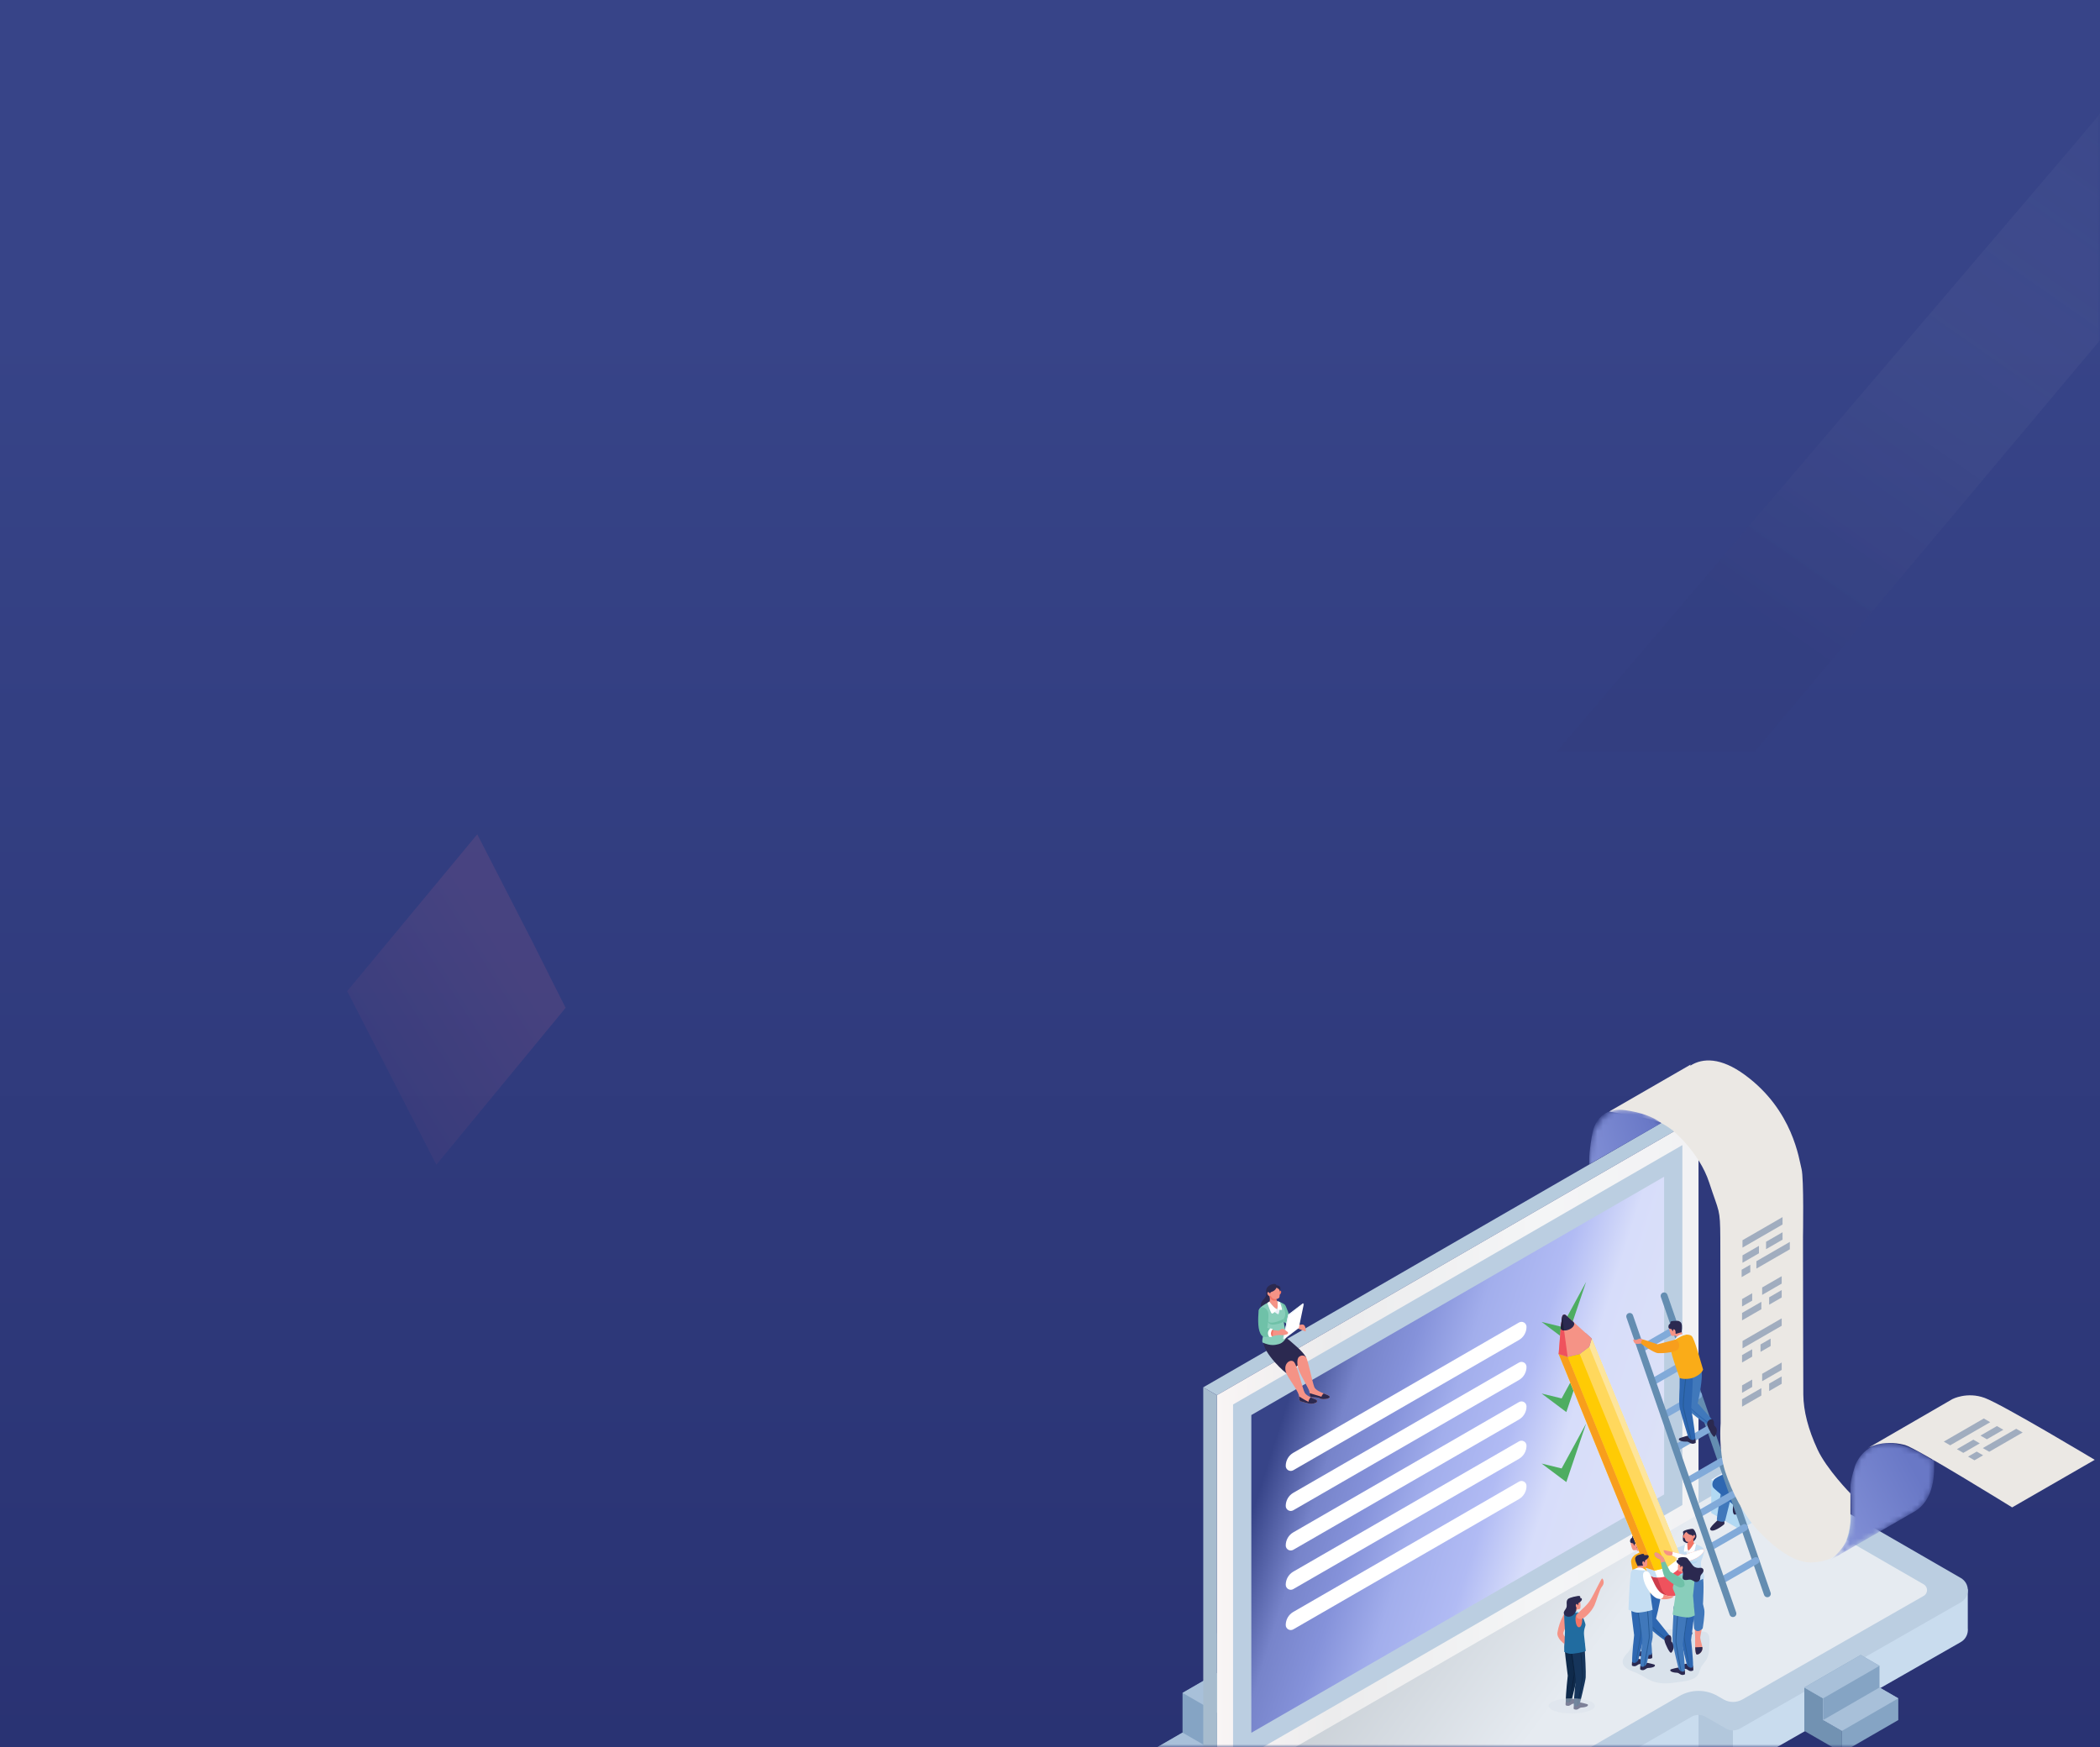<?xml version="1.0" encoding="UTF-8"?>
<svg width="375px" height="312px" viewBox="0 0 375 312" version="1.1" xmlns="http://www.w3.org/2000/svg" xmlns:xlink="http://www.w3.org/1999/xlink">
    <rect x="0" y="0" width="375" height="312" fill="#808080" stroke="none"/>
    <!-- Generator: Sketch 53.2 (72643) - https://sketchapp.com -->
    <title>Sebi-mobile</title>
    <desc>Created with Sketch.</desc>
    <defs>
        <linearGradient x1="50%" y1="17.976%" x2="50%" y2="107.906%" id="linearGradient-1">
            <stop stop-color="#374488" offset="0%"></stop>
            <stop stop-color="#283171" offset="100%"></stop>
        </linearGradient>
        <rect id="path-2" x="0" y="0" width="375" height="312"></rect>
        <linearGradient x1="-6.049%" y1="34.096%" x2="47.76%" y2="55.93%" id="linearGradient-4">
            <stop stop-color="#B2BAC1" offset="0%"></stop>
            <stop stop-color="#E6EBF1" offset="100%"></stop>
        </linearGradient>
        <linearGradient x1="-0.003%" y1="49.996%" x2="99.999%" y2="49.996%" id="linearGradient-5">
            <stop stop-color="#F9F5F5" offset="0%"></stop>
            <stop stop-color="#ECECED" offset="23.382%"></stop>
            <stop stop-color="#F4F5F6" offset="66.43%"></stop>
            <stop stop-color="#F2F2F4" offset="100%"></stop>
        </linearGradient>
        <linearGradient x1="10.353%" y1="36.767%" x2="89.903%" y2="70.409%" id="linearGradient-6">
            <stop stop-color="#374488" offset="0%"></stop>
            <stop stop-color="#7784CA" offset="15.182%"></stop>
            <stop stop-color="#8592DA" offset="27.853%"></stop>
            <stop stop-color="#A2AEEC" offset="42.7%"></stop>
            <stop stop-color="#B1BBF4" offset="59.89%"></stop>
            <stop stop-color="#D7DDFA" offset="74.694%"></stop>
            <stop stop-color="#DCE1F7" offset="100%"></stop>
        </linearGradient>
        <path d="M18.112,1.875 L18.112,3.557 C17.302,2.972 13.496,0.37 9.88,0.498 C5.808,0.642 4.441,4.369 4.441,4.369 C4.441,4.369 3.477,7.151 3.548,8.456 C3.561,8.682 3.571,8.948 3.581,9.231 L3.512,9.17 C3.512,9.335 3.512,9.499 3.512,9.663 L3.596,9.734 C3.629,10.99 3.64,12.37 3.64,12.37 C3.64,12.37 3.675,14.853 3.323,16.486 C2.69,19.422 0.204,21.089 0.013,21.349 L14.945,12.751 L14.986,12.732 L15.046,12.694 L15.121,12.651 L15.129,12.641 C17.289,11.308 18.479,8.625 18.479,5.055 L18.479,2.109 C18.353,2.032 18.229,1.954 18.112,1.875" id="path-7"></path>
        <linearGradient x1="78.935%" y1="19.614%" x2="8.079%" y2="62.677%" id="linearGradient-9">
            <stop stop-color="#6978C6" offset="0%"></stop>
            <stop stop-color="#808ED5" offset="100%"></stop>
        </linearGradient>
        <path d="M14.629,4.092 L14.629,4.092 C14.026,3.52 11.217,1.041 7.117,0.415 C2.473,-0.295 0.554,5.135 0.554,5.135 C0.554,5.135 0.017,7.955 0.037,9.625 C0.056,11.294 0.175,17.357 0.175,17.357 L14.895,8.877 L14.895,8.875 C14.954,8.844 14.996,8.785 14.996,8.713 L14.996,4.41 C14.874,4.287 14.751,4.215 14.629,4.092" id="path-10"></path>
        <linearGradient x1="86.907%" y1="31.787%" x2="-3.471%" y2="57.598%" id="linearGradient-12">
            <stop stop-color="#6978C6" offset="0%"></stop>
            <stop stop-color="#808ED5" offset="100%"></stop>
        </linearGradient>
        <linearGradient x1="50%" y1="0%" x2="48.889%" y2="76.839%" id="linearGradient-13">
            <stop stop-color="#FFFFFF" stop-opacity="0" offset="0%"></stop>
            <stop stop-color="#2E3778" offset="100%"></stop>
        </linearGradient>
        <linearGradient x1="33.348%" y1="28.052%" x2="109.205%" y2="100%" id="linearGradient-14">
            <stop stop-color="#F2718D" offset="0%"></stop>
            <stop stop-color="#4F3B75" offset="100%"></stop>
        </linearGradient>
    </defs>
    <g id="Page-1" stroke="none" stroke-width="1" fill="none" fill-rule="evenodd">
        <g id="banner1-copy-2" transform="translate(0, -53)">
            <g id="Sebi-mobile" transform="translate(0, 53)">
                <g id="Group-5">
                    <mask id="mask-3" fill="white">
                        <use xlink:href="#path-2"></use>
                    </mask>
                    <use id="Mask" fill="url(#linearGradient-1)" xlink:href="#path-2"></use>
                    <g id="Group-2" mask="url(#mask-3)">
                        <g transform="translate(62, -5.552)">
                            <g id="Group-5" stroke-width="1" fill="none" transform="translate(143, 194.552)">
                                <g id="2159605" transform="translate(0, 9.029)" fill-rule="nonzero">
                                    <g id="OBJECTS">
                                        <g id="Group">
                                            <g>
                                                <g>
                                                    <g transform="translate(0, 47.254)" id="Path">
                                                        <polygon fill="#85A4C4" points="43.025 0.31 36.882 3.857 36.882 10.95 30.739 14.496 30.739 21.589 24.596 25.135 24.596 32.228 18.453 35.775 18.453 42.867 12.31 46.414 12.31 53.507 6.167 57.053 6.167 64.146 0.024 67.692 0.024 74.785 6.167 78.332 6.167 71.239 12.31 67.692 12.31 60.6 18.453 57.053 18.453 49.96 24.596 46.414 24.596 39.321 30.739 35.775 30.739 28.682 36.882 25.135 36.882 18.042 43.025 14.496 43.025 7.403 49.168 3.857"></polygon>
                                                        <polygon fill="#648DB1" points="49.168 3.857 49.168 53.507 6.167 78.332 6.167 71.239 12.31 67.692 12.31 60.6 18.453 57.053 18.453 49.96 24.596 46.414 24.596 39.321 30.739 35.775 30.739 28.682 36.882 25.135 36.882 18.042 43.025 14.496 43.025 7.403"></polygon>
                                                        <polygon fill="#A8C0D9" points="6.167 64.146 12.31 67.692 6.167 71.239 0.024 67.692"></polygon>
                                                        <polygon fill="#A8C0D9" points="12.31 53.507 18.453 57.053 12.31 60.6 6.167 57.053"></polygon>
                                                        <polygon fill="#81AAD9" points="12.31 46.414 18.453 49.96 24.596 46.414 18.453 42.867"></polygon>
                                                        <polygon fill="#81AAD9" points="18.453 35.775 24.596 39.321 30.739 35.775 24.596 32.228"></polygon>
                                                        <polygon fill="#81AAD9" points="24.596 25.135 30.739 28.682 36.882 25.135 30.739 21.589"></polygon>
                                                        <polygon fill="#81AAD9" points="30.739 14.496 36.882 18.042 43.025 14.496 36.882 10.95"></polygon>
                                                        <polygon fill="#81AAD9" points="36.882 3.857 43.025 7.403 49.168 3.857 43.025 0.31"></polygon>
                                                    </g>
                                                    <g transform="translate(6.164, 61.096)">
                                                        <path d="M138.977,34.137 L99.547,56.671 C99.16,56.896 98.726,57.005 98.291,57.005 C97.857,57.005 97.422,56.896 97.036,56.671 L93.408,54.576 C93.022,54.352 92.587,54.242 92.153,54.242 C91.719,54.242 91.284,54.352 90.898,54.576 L38.126,85.043 C37.348,85.491 36.393,85.491 35.615,85.043 L0.017,64.49 L0.017,57.425 L6.132,60.958 L98.506,7.857 C99.284,7.408 100.239,7.408 101.017,7.857 L129.302,24.185 L137.703,22.706 L140.228,24.744 L140.228,31.636 C140.333,32.586 139.922,33.593 138.977,34.137 Z" id="Path" fill="#C9DCEE"></path>
                                                        <path d="M98.286,43.24 L98.286,57.005 C97.852,57.005 97.418,56.896 97.031,56.671 L93.404,54.576 C93.017,54.352 92.583,54.242 92.148,54.242 L92.148,46.791 L98.286,43.24 Z" id="Path" fill="#B2C7DC"></path>
                                                        <path d="M38.116,77.95 L90.888,47.483 C91.666,47.034 92.626,47.034 93.404,47.483 L97.031,49.578 C97.809,50.027 98.769,50.027 99.547,49.578 L138.977,27.045 C140.653,26.076 140.653,23.656 138.977,22.691 L101.007,0.768 C100.229,0.32 99.27,0.32 98.492,0.768 L0.003,57.397 L35.601,77.95 C36.384,78.399 37.338,78.399 38.116,77.95 Z" id="Path" fill="#BBCEE1"></path>
                                                        <path d="M8.609,57.406 L34.713,72.48 C36.04,73.248 37.677,73.248 39.004,72.48 L88.74,43.765 C90.84,42.552 93.451,42.552 95.551,43.765 L96.611,44.376 C97.652,44.977 98.936,44.982 99.981,44.385 L132.357,25.885 C133.149,25.431 133.149,24.29 132.362,23.832 L99.747,5.002 L8.609,57.406 Z" id="Shape" fill="url(#linearGradient-4)"></path>
                                                    </g>
                                                    <g transform="translate(9.546, 0)" id="Path">
                                                        <polygon fill="#B6CBDD" points="0.32 49.736 2.764 51.139 88.761 1.489 86.317 0.086"></polygon>
                                                        <g transform="translate(0, 1.432)">
                                                            <polygon fill="url(#linearGradient-5)" points="2.764 49.707 2.764 120.636 88.761 70.986 88.761 0.057"></polygon>
                                                            <polygon fill="#BBCEE1" points="5.642 51.368 5.642 115.643 85.878 69.32 85.878 5.045"></polygon>
                                                            <polygon fill="#A7BCCE" points="0.32 48.304 0.32 119.233 2.764 120.636 2.764 49.707"></polygon>
                                                        </g>
                                                        <polygon fill="url(#linearGradient-6)" points="8.907 54.686 8.907 111.429 82.618 68.871 82.618 12.129"></polygon>
                                                        <g transform="translate(60.619, 30.548)" fill="#4EAD61">
                                                            <polygon points="0.119 7.508 4.539 10.816 8.071 0.358 3.699 8.382"></polygon>
                                                            <polygon points="0.119 20.295 4.539 23.608 8.071 13.145 3.699 21.169"></polygon>
                                                            <polygon points="0.119 32.801 4.539 36.109 8.071 25.651 3.699 33.674"></polygon>
                                                        </g>
                                                        <g transform="translate(14.797, 37.708)" fill="#FFFFFF">
                                                            <path d="M0.253,26.061 L0.253,26.061 C0.253,26.753 1.002,27.183 1.599,26.839 L41.898,3.575 C42.734,3.093 43.249,2.2 43.249,1.231 L43.249,1.231 C43.249,0.539 42.5,0.11 41.903,0.453 L1.604,23.718 C0.768,24.2 0.253,25.092 0.253,26.061 Z"></path>
                                                            <path d="M0.253,40.271 L0.253,40.271 C0.253,40.963 1.002,41.393 1.599,41.049 L41.898,17.785 C42.734,17.303 43.249,16.41 43.249,15.441 L43.249,15.441 C43.249,14.749 42.5,14.319 41.903,14.663 L1.604,37.927 C0.768,38.409 0.253,39.302 0.253,40.271 Z"></path>
                                                            <path d="M0.253,33.211 L0.253,33.211 C0.253,33.904 1.002,34.333 1.599,33.989 L41.898,10.725 C42.734,10.243 43.249,9.351 43.249,8.382 L43.249,8.382 C43.249,7.69 42.5,7.26 41.903,7.604 L1.604,30.868 C0.768,31.35 0.253,32.242 0.253,33.211 Z"></path>
                                                            <path d="M0.253,54.48 L0.253,54.48 C0.253,55.173 1.002,55.602 1.599,55.258 L41.898,31.994 C42.734,31.512 43.249,30.62 43.249,29.651 L43.249,29.651 C43.249,28.959 42.5,28.529 41.903,28.873 L1.604,52.137 C0.768,52.619 0.253,53.512 0.253,54.48 Z"></path>
                                                            <path d="M0.253,47.287 L0.253,47.287 C0.253,47.979 1.002,48.409 1.599,48.065 L41.898,24.801 C42.734,24.319 43.249,23.426 43.249,22.458 L43.249,22.458 C43.249,21.765 42.5,21.336 41.903,21.68 L1.604,44.944 C0.768,45.431 0.253,46.323 0.253,47.287 Z"></path>
                                                        </g>
                                                    </g>
                                                    <g transform="translate(116.942, 97.372)" id="Path">
                                                        <g>
                                                            <polygon fill="#7292B2" points="0.258 5.971 0.258 13.723 6.974 17.599 6.974 13.723 3.618 11.785 3.618 7.909"></polygon>
                                                            <polygon fill="#85A4C4" points="0.258 5.971 3.613 7.909 3.613 11.785 6.969 13.723 6.969 17.599 17.04 11.785 17.04 7.909 13.685 5.971 13.685 2.095 10.329 0.158"></polygon>
                                                        </g>
                                                        <g fill="#A8C0D9">
                                                            <polygon points="6.974 9.847 6.974 9.847 10.329 7.909 10.329 7.909 13.685 5.971 17.04 7.909 13.685 9.847 10.329 11.785 10.329 11.785 10.329 11.785 6.974 13.723 3.613 11.785"></polygon>
                                                            <polygon points="3.618 4.033 3.618 4.033 6.974 2.1 6.974 2.095 10.329 0.162 13.685 2.095 10.329 4.038 10.329 4.033 6.974 5.971 6.974 5.971 3.618 7.909 0.258 5.971"></polygon>
                                                        </g>
                                                    </g>
                                                </g>
                                                <g transform="translate(100.236, 55.846)" id="Path">
                                                    <g transform="translate(0, 7.16)">
                                                        <polygon fill="#C5DEF3" points="10.654 3.212 10.654 9.169 5.499 12.143 5.499 6.191"></polygon>
                                                        <polygon fill="#B2D9F3" points="5.499 6.191 5.499 12.143 0.339 9.169 0.339 3.212"></polygon>
                                                        <polygon fill="#EAF0F8" points="10.654 3.212 5.499 6.191 0.339 3.212 5.499 0.234"></polygon>
                                                    </g>
                                                    <g>
                                                        <path d="M0.759,10.563 C0.921,10.004 2.472,9.489 3.814,8.783 C5.241,8.51 5.417,9.718 5.36,9.938 C5.308,10.157 3.05,11.747 2.21,11.771 C1.37,11.799 0.597,11.121 0.759,10.563 Z" fill="#2E67B1"></path>
                                                        <g transform="translate(0, 9.069)">
                                                            <path d="M1.551,8.491 C1.551,8.491 0.043,9.833 0.138,10.152 C0.41,11.04 2.573,9.422 2.673,9.25 C2.773,9.074 2.601,8.277 2.601,8.277 C2.601,8.277 1.842,8.286 1.551,8.491 Z" fill="#2B2950"></path>
                                                            <path d="M5.332,0.73 C5.332,0.73 2.635,1.89 2.363,2.468 C2.091,3.045 1.308,8.248 1.346,8.463 C1.399,8.744 2.663,9.045 2.83,8.606 C3.284,6.721 4.1,3.623 4.1,3.623 C4.1,3.623 6.783,2.229 7.126,1.685 C7.47,1.141 7.379,0.162 7.379,0.162 L5.332,0.73 Z" fill="#4078BB"></path>
                                                        </g>
                                                        <path d="M3.952,3.04 C3.661,3.184 1.68,5.747 2.506,6.219 C3.289,6.549 4.253,5.265 4.253,5.236 C4.253,5.203 3.952,3.04 3.952,3.04 Z" fill="#F0646F"></path>
                                                        <path d="M5.365,2.807 C5.212,2.778 4.114,2.878 3.952,3.04 C3.79,3.203 3.546,7.732 3.336,9.074 C4.859,10.052 6.296,10.501 7.57,9.842 C7.704,7.389 8.028,3.747 7.923,3.623 C7.814,3.494 6.406,2.845 6.406,2.845 L5.365,2.807 Z" fill="#F0646F"></path>
                                                        <g transform="translate(4.296, 0)">
                                                            <path d="M0.377,1.532 C0.377,1.532 0.062,1.246 0.115,1.064 C0.167,0.878 0.396,0.749 0.396,0.749 C0.396,0.749 0.368,0.382 0.525,0.315 C0.683,0.248 2.114,0.31 2.301,0.959 C2.549,1.819 1.904,2.492 1.904,2.492 L0.377,1.532 Z" fill="#2B2950"></path>
                                                            <g transform="translate(0, 0.477)">
                                                                <g transform="translate(0.477, 0.955)">
                                                                    <path d="M1.336,2.439 C1.394,2.372 1.446,2.301 1.494,2.229 C1.671,1.981 1.718,1.661 1.618,1.37 C1.609,1.341 1.599,1.313 1.589,1.279 C1.532,1.041 1.575,0.52 1.575,0.492 L1.556,0.477 L1.327,0.334 C1.327,0.334 0.573,0.869 0.563,0.988 C0.554,1.074 0.554,1.284 0.477,1.427 C0.473,1.441 0.463,1.456 0.453,1.465 C0.391,1.561 0.348,1.671 0.348,1.785 C0.348,1.885 0.353,2.009 0.363,2.138 C0.41,2.63 1.026,2.816 1.336,2.439 Z" fill="#F59386"></path>
                                                                    <path d="M0.477,1.437 C0.597,1.441 0.74,1.437 0.916,1.422 C1.389,1.375 1.523,0.883 1.556,0.482 L1.327,0.339 C1.327,0.339 0.573,0.873 0.563,0.993 C0.554,1.083 0.549,1.289 0.477,1.437 Z" fill="#F27465"></path>
                                                                </g>
                                                                <g>
                                                                    <path d="M0.377,1.055 C0.377,1.055 0.248,0.835 0.134,0.897 C0.019,0.959 0.067,1.184 0.143,1.313 C0.22,1.441 0.382,1.518 0.444,1.494 C0.506,1.47 0.377,1.055 0.377,1.055 Z" fill="#F27465"></path>
                                                                    <path d="M0.301,0.831 C0.31,1.212 0.382,1.876 0.52,2 C0.706,2.167 1.088,2.258 1.504,2.019 C1.79,1.852 1.876,1.418 1.9,1.15 C1.89,1.117 1.847,0.974 1.733,0.926 C1.599,0.869 1.389,0.878 1.131,0.706 C0.873,0.535 0.759,0.305 0.759,0.305 C0.759,0.305 0.315,0.563 0.301,0.831 Z" fill="#F59386"></path>
                                                                    <path d="M1.871,1.198 C1.871,1.198 2.091,0.802 2.229,0.878 C2.367,0.955 2.372,1.169 2.262,1.36 C2.138,1.58 1.904,1.637 1.828,1.48 L1.871,1.198 Z" fill="#F59386"></path>
                                                                </g>
                                                            </g>
                                                        </g>
                                                        <g transform="translate(1.909, 1.909)">
                                                            <path d="M3.289,0.616 C3.289,0.616 3.27,1.098 3.112,1.231 C2.955,1.365 2.611,1.546 2.611,1.546 C2.611,1.546 2.449,1.862 2.325,2.114 C2.048,2.019 1.89,1.9 1.752,1.771 C1.914,1.551 2.067,1.336 2.067,1.336 C2.067,1.336 2.444,0.597 2.687,0.525 C2.945,0.453 3.389,0.377 3.427,0.444 C3.465,0.52 3.289,0.616 3.289,0.616 Z" fill="#F59386"></path>
                                                            <path d="M2.415,2.067 C2.177,2.83 1.852,4.353 1.212,4.697 C0.654,4.997 0.282,4.224 0.425,3.737 C0.592,3.16 1.332,2.162 1.776,1.656 C1.914,1.79 2.138,1.971 2.415,2.067 Z" fill="#DE5062"></path>
                                                        </g>
                                                        <g transform="translate(2.864, 3.341)">
                                                            <path d="M5.055,0.282 C5.169,0.301 5.604,0.692 5.594,1.704 C5.58,2.711 5.25,4.038 4.955,4.219 C4.659,4.396 3.651,3.532 3.651,3.532 C3.651,3.532 4.301,0.167 5.055,0.282 Z" fill="#DE5062"></path>
                                                            <g transform="translate(0, 2.387)">
                                                                <path d="M4.955,1.89 C4.458,2.439 2.73,1.542 1.943,1.093 C1.699,0.955 1.546,0.854 1.546,0.854 C0.959,0.988 0.597,0.945 0.339,0.807 C0.1,0.683 0.124,0.325 0.377,0.234 C0.926,0.038 1.556,0.291 1.556,0.291 C1.556,0.291 1.737,0.32 2.005,0.358 C2.62,0.449 3.671,0.606 3.919,0.644 C4.272,0.692 5.632,1.141 4.955,1.89 Z" fill="#F59386"></path>
                                                                <path d="M4.955,1.89 C4.458,2.439 2.663,1.623 1.876,1.169 C1.933,1.083 2.052,0.893 2.057,0.759 C2.067,0.573 2.024,0.372 1.995,0.286 C2.611,0.377 3.675,0.611 3.924,0.644 C4.272,0.692 5.632,1.141 4.955,1.89 Z" fill="#DE5062"></path>
                                                            </g>
                                                        </g>
                                                        <g transform="translate(0.477, 10.024)">
                                                            <path d="M0.291,0.473 C0.449,0.229 0.845,-0.019 1.465,0.258 C2.086,0.53 5.246,3.608 5.246,3.608 L3.99,4.993 C3.99,4.993 0.41,2.043 0.234,1.776 C0.01,1.441 -0.005,0.931 0.291,0.473 Z" fill="#2E67B1"></path>
                                                            <path d="M5.241,3.613 C5.184,3.523 4.854,3.365 4.425,3.709 C3.995,4.048 3.465,5.613 3.838,6.401 C4.119,6.993 4.821,6.153 4.864,5.909 C4.907,5.661 4.931,5.222 5.002,4.916 C5.055,4.678 5.518,4.043 5.241,3.613 Z" fill="#2B2950"></path>
                                                        </g>
                                                    </g>
                                                </g>
                                                <g transform="translate(84.962, 32.457)" id="Path">
                                                    <g>
                                                        <path d="M25.632,54.767 C25.374,54.767 25.135,54.605 25.049,54.352 L6.62,1.155 C6.511,0.835 6.678,0.482 7.002,0.368 C7.327,0.258 7.675,0.425 7.79,0.749 L26.219,53.946 C26.329,54.27 26.161,54.619 25.837,54.733 C25.765,54.753 25.699,54.767 25.632,54.767 Z" fill="#648DB1"></path>
                                                        <path d="M3.107,11.021 C2.893,11.021 2.687,10.911 2.573,10.711 C2.401,10.415 2.501,10.038 2.797,9.866 L8.94,6.32 C9.236,6.148 9.613,6.248 9.785,6.544 C9.957,6.84 9.857,7.217 9.561,7.389 L3.418,10.935 C3.322,10.997 3.212,11.021 3.107,11.021 Z" fill="#81AAD9"></path>
                                                        <path d="M5.155,16.935 C4.94,16.935 4.735,16.825 4.62,16.625 C4.449,16.329 4.549,15.952 4.845,15.78 L10.988,12.234 C11.284,12.062 11.661,12.162 11.833,12.458 C12.004,12.754 11.904,13.131 11.608,13.303 L5.465,16.849 C5.37,16.906 5.26,16.935 5.155,16.935 Z" fill="#81AAD9"></path>
                                                        <path d="M7.203,22.844 C6.988,22.844 6.783,22.734 6.668,22.534 C6.496,22.238 6.596,21.861 6.892,21.689 L13.035,18.143 C13.331,17.971 13.708,18.071 13.88,18.367 C14.052,18.663 13.952,19.04 13.656,19.212 L7.513,22.758 C7.413,22.82 7.308,22.844 7.203,22.844 Z" fill="#81AAD9"></path>
                                                        <path d="M9.25,28.758 C9.036,28.758 8.83,28.648 8.716,28.448 C8.544,28.152 8.644,27.775 8.94,27.603 L15.083,24.057 C15.379,23.885 15.756,23.985 15.928,24.281 C16.1,24.577 16,24.954 15.704,25.126 L9.561,28.672 C9.46,28.729 9.355,28.758 9.25,28.758 Z" fill="#81AAD9"></path>
                                                        <path d="M11.298,34.667 C11.083,34.667 10.878,34.557 10.763,34.357 C10.592,34.061 10.692,33.684 10.988,33.512 L17.131,29.966 C17.427,29.794 17.804,29.894 17.976,30.19 C18.147,30.486 18.047,30.863 17.751,31.035 L11.608,34.581 C11.508,34.639 11.403,34.667 11.298,34.667 Z" fill="#81AAD9"></path>
                                                        <path d="M13.346,40.581 C13.131,40.581 12.926,40.471 12.811,40.271 C12.639,39.975 12.739,39.598 13.035,39.426 L19.178,35.88 C19.474,35.708 19.851,35.808 20.023,36.104 C20.195,36.4 20.095,36.777 19.799,36.949 L13.656,40.495 C13.556,40.552 13.451,40.581 13.346,40.581 Z" fill="#81AAD9"></path>
                                                        <path d="M15.393,46.49 C15.179,46.49 14.973,46.38 14.859,46.18 C14.687,45.884 14.787,45.507 15.083,45.335 L21.226,41.789 C21.522,41.617 21.899,41.717 22.071,42.013 C22.243,42.309 22.143,42.686 21.847,42.858 L15.704,46.404 C15.603,46.462 15.498,46.49 15.393,46.49 Z" fill="#81AAD9"></path>
                                                        <path d="M17.441,52.399 C17.226,52.399 17.021,52.29 16.906,52.089 C16.735,51.793 16.835,51.416 17.131,51.244 L23.274,47.698 C23.57,47.526 23.947,47.626 24.119,47.922 C24.29,48.218 24.19,48.595 23.894,48.767 L17.751,52.313 C17.651,52.376 17.546,52.399 17.441,52.399 Z" fill="#81AAD9"></path>
                                                        <path d="M19.489,58.308 C19.231,58.308 18.992,58.151 18.906,57.893 L0.477,4.816 C0.368,4.496 0.535,4.143 0.859,4.033 C1.179,3.924 1.532,4.091 1.642,4.415 L20.071,57.492 C20.181,57.812 20.014,58.165 19.689,58.275 C19.622,58.299 19.555,58.308 19.489,58.308 Z" fill="#648DB1"></path>
                                                    </g>
                                                    <g transform="translate(1.432, 5.25)">
                                                        <g transform="translate(6.205, 0)">
                                                            <path d="M0.43,1.36 C0.468,1.838 0.745,2.821 1.017,2.859 C1.289,2.897 1.513,2.716 1.661,2.835 C1.809,2.95 1.962,3.284 1.962,3.284 C1.962,3.284 2.754,2.959 2.926,2.764 C2.74,2.267 2.654,2.162 2.659,1.986 C2.668,1.809 2.821,0.983 2.453,0.511 C2.095,0.029 0.363,0.453 0.43,1.36 Z" fill="#F59386"></path>
                                                            <path d="M2.659,0.621 C2.754,0.869 2.773,1.208 2.754,1.47 C2.749,1.561 2.74,1.642 2.73,1.709 C2.687,1.967 2.697,2.181 2.697,2.181 L1.666,2.477 C1.666,2.477 1.666,2.477 1.575,2.344 C1.604,2.339 1.623,2.282 1.609,2.162 C1.599,2.091 1.589,1.957 1.537,1.847 C1.499,1.771 1.441,1.704 1.351,1.675 C1.222,1.642 1.189,1.714 1.174,1.814 C1.165,1.885 1.16,1.967 1.146,2.038 C1.107,2.038 1.026,1.895 0.969,1.776 C0.931,1.704 0.907,1.642 0.907,1.642 C0.907,1.642 0.477,1.566 0.42,1.499 C0.263,1.322 0.339,0.902 0.468,0.797 C0.511,0.764 0.582,0.706 0.683,0.587 C0.678,0.511 0.678,0.372 0.735,0.296 C0.835,0.167 1.718,0.134 1.99,0.148 C2.129,0.162 2.53,0.291 2.659,0.621 Z" fill="#2B2950"></path>
                                                        </g>
                                                        <g transform="translate(9.069, 8.114)">
                                                            <g>
                                                                <path d="M3.403,2.458 C3.265,4.258 2.711,6.754 2.711,6.754 C2.711,6.754 5.055,9.441 5.417,9.852 C5.632,10.234 5.518,10.525 5.274,10.658 C5.217,10.692 5.15,10.716 5.083,10.725 C4.945,10.749 4.792,10.74 4.644,10.682 C3.537,10.119 0.998,8.157 0.587,7.46 C0.315,6.988 0.501,4.434 0.73,2.678 C0.84,1.823 0.964,1.16 1.045,1.017 C1.298,0.573 2.912,-0.248 3.336,0.893 C3.451,1.203 3.456,1.78 3.403,2.458 Z" fill="#4078BB"></path>
                                                                <path d="M1.408,7.427 C1.823,8.148 4.931,10.41 5.274,10.658 C5.217,10.692 5.15,10.716 5.083,10.725 C4.449,10.262 1.675,8.229 1.265,7.513 C0.802,6.711 1.819,1.074 1.862,0.831 L2.024,0.859 C1.733,2.477 1.05,6.806 1.408,7.427 Z" fill="#2E67B1"></path>
                                                            </g>
                                                            <path d="M5.179,9.608 C4.792,9.58 4.253,10.052 4.406,10.644 C4.554,11.236 5.427,12.887 5.685,12.739 C5.938,12.592 6.248,11.68 6.048,11.241 C5.847,10.802 5.647,10.864 5.628,10.644 C5.599,10.429 5.69,9.651 5.179,9.608 Z" fill="#2B2950"></path>
                                                        </g>
                                                        <g transform="translate(8.114, 8.592)">
                                                            <path d="M0.358,12.553 C0.396,12.506 1.804,12.047 2.014,12.062 C2.224,12.076 3.184,12.238 3.222,12.529 C3.26,12.821 3.379,13.327 3.241,13.393 C3.103,13.46 2.888,13.541 2.62,13.503 C2.353,13.465 1.986,13.126 1.761,13.136 C1.537,13.15 0.974,13.131 0.654,13.021 C0.224,12.883 0.243,12.697 0.358,12.553 Z" fill="#2B2950"></path>
                                                            <g>
                                                                <path d="M2.773,1.709 C2.773,1.852 2.773,2 2.773,2.148 C2.773,2.177 2.773,2.205 2.773,2.239 C2.754,3.279 2.492,7.246 2.492,7.246 C2.492,7.246 3.126,10.816 3.227,12.529 C3.145,12.711 3.007,12.854 2.788,12.844 C2.716,12.84 2.644,12.825 2.577,12.806 C2.506,12.787 2.444,12.754 2.387,12.72 C2.086,12.544 1.938,12.248 1.938,12.248 C1.938,12.248 0.506,7.709 0.41,6.959 C0.234,5.618 0.473,3.795 0.425,2.296 C0.425,2.277 0.425,2.262 0.425,2.243 C0.377,-0.019 2.067,-0.053 2.43,0.148 C2.439,0.153 2.449,0.158 2.458,0.167 C2.468,0.172 2.477,0.181 2.487,0.186 C2.492,0.191 2.501,0.196 2.506,0.205 C2.735,0.43 2.768,1.055 2.773,1.709 Z" fill="#2E67B1"></path>
                                                                <path d="M2.573,12.806 C2.501,12.787 2.439,12.754 2.377,12.72 C2.029,11.303 1.155,7.771 1.026,7.093 C0.859,6.234 1.494,1.303 1.523,1.093 L1.69,1.117 C1.685,1.169 1.031,6.229 1.189,7.064 C1.327,7.756 2.248,11.479 2.573,12.806 Z" fill="#265B96"></path>
                                                            </g>
                                                        </g>
                                                        <g transform="translate(6.682, 2.387)">
                                                            <path d="M1.737,0.578 C1.737,0.578 0.558,1.313 0.296,1.995 C0.105,2.501 0.234,2.549 0.358,3.279 C0.468,3.933 1.093,5.852 1.866,7.952 C2.1,8.162 3.542,8.272 4.468,7.852 C5.389,7.432 5.88,6.94 6.052,6.477 C5.628,5.155 4.549,0.969 3.995,0.468 C3.685,0.196 2.697,0.067 1.737,0.578 Z" fill="#FAAC18"></path>
                                                            <path d="M0.916,1.231 C0.916,1.231 1.083,0.726 1.714,0.353 C2.344,-0.024 3.007,0.243 3.007,0.243 C2.577,0.301 1.857,0.635 0.916,1.231 Z" fill="#EAF0F8"></path>
                                                        </g>
                                                        <g transform="translate(0, 2.864)">
                                                            <path d="M1.967,0.668 C1.962,0.644 1.947,0.621 1.928,0.606 C1.862,0.549 1.675,0.43 1.384,0.468 C1.064,0.511 0.792,0.85 0.425,0.625 C0.344,0.573 0.243,0.654 0.263,0.749 C0.334,1.079 0.487,1.332 0.768,1.394 C1.06,1.456 1.723,1.332 1.99,1.279 C2.052,1.265 2.091,1.208 2.076,1.146 L1.967,0.668 Z" fill="#F59386"></path>
                                                            <path d="M1.752,1.432 C1.752,1.432 3.861,2.988 4.654,3.055 C5.718,3.112 8.152,2.931 8.391,2.119 C8.682,1.126 8,0.611 7.694,0.673 C7.389,0.74 4.606,1.48 4.606,1.48 C4.606,1.48 2.029,0.597 1.976,0.616 C1.919,0.635 1.475,0.983 1.752,1.432 Z" fill="#F89E1C"></path>
                                                        </g>
                                                    </g>
                                                </g>
                                                <g transform="translate(73.029, 36.276)" id="Path">
                                                    <path d="M12.749,63.845 C13.241,64.122 13.804,64.294 14.324,64.523 C15.217,64.919 16.009,65.53 16.921,65.898 C18.243,66.432 19.694,66.404 21.083,66.179 C22.4,65.965 24.734,65.969 25.341,64.504 C25.488,64.151 25.565,63.764 25.741,63.425 C25.937,63.048 26.243,62.748 26.486,62.404 C26.997,61.688 27.183,60.867 27.173,60.003 C27.164,59.344 27.374,58.189 27.054,57.621 C26.629,56.857 25.88,57.115 25.202,57.153 C24.352,57.201 23.508,56.962 22.672,56.829 C20.672,56.499 18.591,56.724 16.692,57.43 C15.742,57.783 14.84,58.256 14.014,58.843 C13.236,59.397 13.274,60.16 12.644,60.838 C11.933,61.602 11.231,62.504 12.214,63.454 C12.372,63.607 12.558,63.736 12.749,63.845 Z" fill="#D9E2EB"></path>
                                                    <g transform="translate(16.706, 38.662)">
                                                        <path d="M6.501,2.773 C6.501,2.773 5.351,3.26 4.382,3.57 C2.764,3.141 0.468,2.081 0.205,2.048 C-0.057,2.014 0.468,3.317 1.527,3.122 C2.444,3.723 3.346,4.706 4.281,4.778 C5.212,4.849 7.045,4.305 7.012,3.632 C6.978,2.964 6.768,2.797 6.501,2.773 Z" fill="#C5DEF3"></path>
                                                        <g transform="translate(4.296, 7.637)">
                                                            <g transform="translate(0, 6.205)">
                                                                <path d="M3.026,4.635 C3.188,4.744 3.188,4.95 3.107,5.079 C3.026,5.212 2.62,5.537 2.21,5.909 C1.799,6.281 1.279,6.687 0.692,6.539 C0.468,6.458 0.396,6.377 0.578,6 C0.759,5.628 2.573,4.339 3.026,4.635 Z" fill="#2B2950"></path>
                                                                <path d="M2.067,0.191 C2.067,0.191 2.095,2.702 2.052,3.904 C2.038,4.305 1.757,4.587 1.451,4.845 C0.936,5.284 0.554,5.618 0.496,5.694 C0.286,5.971 0.778,6.453 1.141,6.386 C1.322,6.353 1.661,6.119 1.933,5.847 C2.224,5.57 2.31,5.346 2.678,5.179 C2.859,5.098 3.026,4.993 3.045,4.878 C3.088,4.62 3.007,4.21 3.131,3.542 C3.27,2.811 3.432,1.752 3.246,0.94 C3.06,0.129 2.487,-0.115 2.067,0.191 Z" fill="#F59386"></path>
                                                                <path d="M1.728,6.081 C1.728,6.081 0.893,6.768 0.477,6.511 C0.277,6.277 0.129,5.876 0.792,5.36 C1.484,5.422 1.694,5.718 1.728,6.081 Z" fill="#2B2950"></path>
                                                            </g>
                                                            <path d="M1.556,0.592 L1.981,8.711 C1.981,8.711 2.659,9.565 3.36,8.931 C3.78,7.308 3.551,5.651 3.475,5.327 C3.398,5.002 3.274,4.778 3.274,4.778 L3.274,0.539 C3.274,0.544 2.434,-0.153 1.556,0.592 Z" fill="#2E67B1"></path>
                                                        </g>
                                                        <g transform="translate(7.16, 8.114)">
                                                            <g transform="translate(0.477, 5.728)">
                                                                <path d="M0.339,5.842 C0.339,5.842 0.305,6.639 0.334,7.389 C0.358,8.028 0.434,8.635 0.616,8.668 C1.007,8.735 1.632,8.181 1.632,7.58 C1.632,7.503 1.628,7.422 1.613,7.336 C1.532,6.754 1.208,6 1.246,5.551 C1.284,5.04 2.124,1.847 1.771,0.663 C1.418,-0.515 0.315,0.177 0.153,0.778 L0.339,5.842 Z" fill="#F59386"></path>
                                                                <path d="M0.339,7.389 C0.363,8.028 0.439,8.635 0.621,8.668 C1.012,8.735 1.637,8.181 1.637,7.58 C1.637,7.503 1.632,7.422 1.618,7.336 L0.339,7.389 Z" fill="#2B2950"></path>
                                                            </g>
                                                            <path d="M0.129,0.883 L0.616,9.737 C0.616,9.737 0.859,10.277 1.341,10.224 C1.828,10.172 2.157,9.737 2.157,9.737 C2.157,9.737 2.597,7.155 2.439,6.382 C2.363,6.009 2.248,5.546 2.21,5.384 C2.21,5.384 2.453,1.241 2.177,0.616 C1.895,5.55111512e-17 0.315,-0.348 0.129,0.883 Z" fill="#4078BB"></path>
                                                        </g>
                                                        <g transform="translate(5.728, 0)">
                                                            <path d="M1.795,2.444 C1.795,2.444 2.301,2.105 2.444,1.613 C2.587,1.122 2.124,0.143 1.838,0.081 C1.551,0.014 0.224,0.291 0.076,0.582 C0.038,0.659 0.119,0.831 0.124,1.012 C0.048,1.623 0.01,2.029 0.119,2.215 C0.277,2.472 0.768,2.616 0.768,2.616 L1.795,2.444 Z" fill="#2B2950"></path>
                                                            <path d="M0.993,4.009 C1.504,4.157 2.277,2.773 2.277,2.773 C2.277,2.773 2.033,2.74 1.967,2.453 C1.909,2.224 1.952,1.728 1.952,1.699 L1.933,1.69 L1.714,1.556 C1.714,1.556 0.993,2.067 0.983,2.181 C0.974,2.267 0.974,2.463 0.902,2.601 C0.878,2.654 0.84,2.697 0.792,2.725 C0.759,2.869 0.749,3.594 0.993,4.009 Z" fill="#F27465"></path>
                                                            <g transform="translate(0, 0.477)">
                                                                <path d="M0.348,0.85 C0.348,0.85 0.224,0.64 0.115,0.702 C0.005,0.759 0.048,0.974 0.124,1.098 C0.2,1.222 0.353,1.298 0.41,1.27 C0.473,1.246 0.348,0.85 0.348,0.85 Z" fill="#F27465"></path>
                                                                <path d="M0.272,0.63 C0.282,0.998 0.473,1.694 0.601,1.814 C0.778,1.971 1.012,1.976 1.422,1.771 C1.613,1.675 1.78,1.198 1.804,0.94 C1.795,0.907 1.757,0.773 1.642,0.726 C1.513,0.673 1.313,0.683 1.064,0.515 C0.816,0.353 0.706,0.134 0.706,0.134 C0.706,0.134 0.291,0.377 0.272,0.63 Z" fill="#F59386"></path>
                                                                <path d="M1.776,0.983 C1.776,0.983 1.986,0.606 2.119,0.678 C2.253,0.749 2.258,0.955 2.153,1.141 C2.033,1.351 1.809,1.403 1.737,1.255 L1.776,0.983 Z" fill="#F59386"></path>
                                                            </g>
                                                        </g>
                                                        <g transform="translate(5.25, 2.387)">
                                                            <path d="M0.668,3.632 C0.706,4.372 0.53,5.25 0.406,5.871 C0.907,6.759 1.465,6.993 1.924,7.045 C2.382,7.093 3.093,7.246 4.367,6.477 C4.396,6.191 4.248,5.694 4.019,5.188 C3.79,4.682 3.718,4.067 3.771,3.608 C3.819,3.155 4.525,1.842 4.277,1.317 C4.076,0.893 3.217,0.558 2.888,0.439 C2.807,0.41 2.759,0.396 2.759,0.396 L2.482,0.387 C2.353,0.601 2.072,1.055 1.799,1.356 C1.685,1.484 1.57,1.585 1.47,1.632 C1.418,1.546 1.379,1.399 1.351,1.231 C1.284,0.84 1.27,0.344 1.27,0.344 C1.27,0.344 1.064,0.439 0.902,0.53 C0.878,0.544 0.854,0.558 0.831,0.568 L0.831,0.568 C0.783,0.597 0.745,0.621 0.721,0.64 C0.554,0.816 0.239,2.024 0.282,2.382 C0.32,2.711 0.396,2.902 0.611,3.203 C0.64,3.332 0.659,3.48 0.668,3.632 Z" fill="#C5DEF3"></path>
                                                            <path d="M0.969,1.117 C0.969,1.117 1.021,1.403 1.107,1.718 C1.174,1.967 1.26,2.229 1.351,2.391 C1.489,2.382 1.718,2.181 1.919,1.976 C2.143,1.747 2.339,1.504 2.339,1.504 L1.795,1.351 C1.68,1.48 1.566,1.58 1.465,1.628 C1.413,1.542 1.375,1.394 1.346,1.227 L0.969,1.117 Z" fill="#EAF0F8"></path>
                                                            <path d="M1.47,1.623 C1.632,1.742 1.785,1.871 1.924,1.976 C2.148,2.143 2.329,2.239 2.425,2.105 C2.568,1.904 2.869,0.535 2.888,0.434 C2.888,0.43 2.888,0.43 2.888,0.43 L2.549,0.263 C2.549,0.263 2.525,0.31 2.477,0.382 C2.348,0.597 2.067,1.05 1.795,1.351 C1.68,1.48 1.566,1.58 1.47,1.623 Z" fill="#FFFFFF"></path>
                                                            <path d="M0.721,1.733 C0.778,1.814 0.897,1.776 1.112,1.714 C1.212,1.685 1.332,1.652 1.475,1.623 C1.422,1.537 1.384,1.389 1.356,1.222 C1.289,0.831 1.274,0.334 1.274,0.334 C1.274,0.334 1.069,0.43 0.907,0.52 C0.831,0.878 0.673,1.671 0.721,1.733 Z" fill="#FFFFFF"></path>
                                                            <path d="M0.616,3.198 C0.644,3.336 0.663,3.48 0.668,3.632 C0.936,3.776 1.504,3.9 2.138,3.914 C3.198,3.943 3.222,3.131 3.222,3.131 C3.222,3.131 3.155,3.594 2.348,3.58 C1.542,3.57 0.616,3.198 0.616,3.198 Z" fill="#B2D9F3"></path>
                                                        </g>
                                                    </g>
                                                    <g transform="translate(12.887, 39.617)">
                                                        <g>
                                                            <path d="M0.258,1.413 C0.272,1.89 0.506,2.883 0.778,2.935 C1.05,2.988 1.279,2.816 1.422,2.94 C1.566,3.064 1.704,3.403 1.704,3.403 C1.704,3.403 2.506,3.112 2.692,2.926 C2.53,2.42 2.444,2.31 2.463,2.138 C2.477,1.962 2.668,1.146 2.325,0.654 C1.976,0.158 0.224,0.506 0.258,1.413 Z" fill="#F59386"></path>
                                                            <path d="M2.515,0.778 C2.601,1.031 2.601,1.37 2.573,1.632 C2.563,1.723 2.549,1.804 2.539,1.866 C2.487,2.124 2.487,2.339 2.487,2.339 L1.446,2.587 C1.446,2.587 1.446,2.587 1.365,2.449 C1.394,2.444 1.413,2.387 1.408,2.267 C1.403,2.196 1.399,2.062 1.351,1.952 C1.317,1.871 1.26,1.804 1.169,1.776 C1.041,1.733 1.002,1.804 0.988,1.909 C0.974,1.981 0.969,2.062 0.95,2.129 C0.912,2.129 0.835,1.976 0.783,1.862 C0.749,1.785 0.726,1.723 0.726,1.723 C0.726,1.723 0.296,1.628 0.243,1.561 C0.095,1.379 0.186,0.959 0.32,0.864 C0.363,0.835 0.434,0.778 0.544,0.663 C0.539,0.587 0.549,0.449 0.611,0.377 C0.716,0.253 1.599,0.258 1.871,0.286 C2.005,0.296 2.401,0.439 2.515,0.778 Z" fill="#2B2950"></path>
                                                        </g>
                                                        <g transform="translate(2.387, 8.592)">
                                                            <g>
                                                                <path d="M3.298,2.282 C3.079,4.076 2.42,6.544 2.42,6.544 C2.42,6.544 4.644,9.331 4.988,9.756 C5.188,10.148 5.055,10.434 4.807,10.553 C4.749,10.582 4.682,10.606 4.611,10.611 C4.472,10.63 4.32,10.611 4.176,10.549 C3.093,9.938 0.64,7.866 0.267,7.15 C0.014,6.668 0.315,4.124 0.621,2.377 C0.768,1.527 0.916,0.869 1.007,0.73 C1.279,0.301 2.926,-0.449 3.298,0.706 C3.398,1.031 3.379,1.609 3.298,2.282 Z" fill="#2E67B1"></path>
                                                                <path d="M1.083,7.16 C1.47,7.9 4.472,10.291 4.807,10.558 C4.749,10.587 4.682,10.611 4.611,10.615 C4,10.129 1.317,7.971 0.936,7.236 C0.506,6.415 1.771,0.826 1.823,0.587 L1.986,0.625 C1.623,2.229 0.754,6.525 1.083,7.16 Z" fill="#265B96"></path>
                                                            </g>
                                                            <path d="M4.754,9.508 C4.367,9.46 3.809,9.909 3.933,10.51 C4.057,11.107 4.854,12.797 5.117,12.658 C5.379,12.52 5.723,11.623 5.542,11.179 C5.36,10.735 5.16,10.782 5.145,10.568 C5.141,10.343 5.265,9.57 4.754,9.508 Z" fill="#2B2950"></path>
                                                        </g>
                                                        <g transform="translate(0.955, 8.592)">
                                                            <path d="M0.267,12.668 C0.31,12.62 1.737,12.224 1.943,12.248 C2.153,12.272 3.103,12.477 3.126,12.768 C3.155,13.059 3.246,13.57 3.107,13.632 C2.969,13.694 2.749,13.766 2.482,13.713 C2.215,13.661 1.862,13.307 1.637,13.312 C1.413,13.317 0.85,13.269 0.535,13.15 C0.119,12.992 0.148,12.811 0.267,12.668 Z" fill="#2B2950"></path>
                                                            <g transform="translate(0.477, 0)">
                                                                <path d="M2.678,1.943 C2.673,2.086 2.663,2.234 2.659,2.382 C2.659,2.41 2.654,2.439 2.654,2.472 C2.587,3.508 2.153,7.46 2.153,7.46 C2.153,7.46 2.63,11.055 2.654,12.768 C2.563,12.945 2.42,13.083 2.2,13.064 C2.129,13.054 2.057,13.04 1.995,13.016 C1.928,12.992 1.862,12.959 1.804,12.921 C1.513,12.735 1.375,12.424 1.375,12.424 C1.375,12.424 0.143,7.828 0.076,7.074 C-0.038,5.723 0.277,3.919 0.296,2.415 C0.296,2.396 0.296,2.382 0.301,2.363 C0.353,0.1 2.038,0.138 2.396,0.353 C2.406,0.358 2.415,0.363 2.425,0.372 C2.434,0.377 2.444,0.387 2.449,0.396 C2.453,0.401 2.463,0.406 2.468,0.415 C2.697,0.663 2.702,1.289 2.678,1.943 Z" fill="#4078BB"></path>
                                                                <path d="M1.995,13.021 C1.924,12.997 1.862,12.964 1.804,12.926 C1.518,11.494 0.802,7.928 0.702,7.246 C0.573,6.382 1.427,1.48 1.461,1.274 L1.628,1.303 C1.618,1.356 0.745,6.382 0.869,7.222 C0.969,7.923 1.723,11.685 1.995,13.021 Z" fill="#2E67B1"></path>
                                                            </g>
                                                        </g>
                                                        <g transform="translate(0, 2.387)">
                                                            <path d="M1.967,0.711 C1.967,0.711 0.754,1.394 0.463,2.062 C0.248,2.558 0.377,2.616 0.468,3.351 C0.549,4.009 1.088,5.952 1.766,8.086 C1.99,8.305 3.427,8.477 4.367,8.1 C5.308,7.723 5.818,7.25 6.009,6.797 C5.647,5.46 4.749,1.227 4.219,0.702 C3.933,0.415 2.95,0.243 1.967,0.711 Z" fill="#FAAC18"></path>
                                                            <path d="M1.117,1.327 C1.117,1.327 1.308,0.831 1.952,0.482 C2.601,0.134 3.25,0.43 3.25,0.43 C2.821,0.468 2.086,0.773 1.117,1.327 Z" fill="#EAF0F8"></path>
                                                        </g>
                                                    </g>
                                                    <g>
                                                        <g transform="translate(0.955, 6.682)">
                                                            <path d="M18.758,44.099 C18.696,44.089 18.615,44.08 18.553,44.065 C18.467,44.046 18.357,44.023 18.276,43.999 C18.147,43.96 17.976,43.898 17.851,43.846 C17.751,43.803 17.622,43.736 17.527,43.679 C17.412,43.612 17.264,43.512 17.159,43.431 C17.04,43.34 16.902,43.202 16.797,43.097 C16.739,43.039 16.663,42.953 16.615,42.887 C16.52,42.762 16.405,42.595 16.329,42.462 C16.267,42.357 16.2,42.209 16.152,42.099 L15.15,39.65 C15.074,39.469 15.045,39.264 15.069,39.049 C15.102,38.743 15.245,38.409 15.498,38.07 C16.377,36.901 18.281,36.109 19.751,36.29 C20.501,36.386 20.992,36.715 21.174,37.173 L22.181,39.626 C22.195,39.655 22.205,39.689 22.214,39.717 C22.262,39.846 22.31,39.999 22.343,40.123 C22.372,40.237 22.396,40.39 22.41,40.505 C22.424,40.619 22.434,40.777 22.429,40.896 C22.424,41.044 22.405,41.24 22.386,41.383 C22.372,41.502 22.333,41.66 22.3,41.774 C22.262,41.903 22.195,42.07 22.143,42.199 C22.095,42.309 21.956,42.586 21.77,42.829 C21.699,42.925 21.598,43.044 21.517,43.13 C21.355,43.297 21.221,43.402 21.217,43.407 C21.178,43.435 21.126,43.478 21.088,43.507 C20.925,43.622 20.925,43.622 20.825,43.679 C20.787,43.703 20.734,43.731 20.691,43.755 C20.615,43.793 20.51,43.846 20.429,43.879 C20.343,43.918 20.329,43.922 20.157,43.98 C20.114,43.994 20.057,44.008 20.014,44.023 C19.818,44.075 19.727,44.085 19.551,44.113 C19.47,44.123 19.303,44.137 19.183,44.137 C19.093,44.137 19.007,44.137 18.882,44.123 C18.844,44.108 18.801,44.104 18.758,44.099 Z" fill="#EF525D"></path>
                                                            <path d="M18.758,44.099 C18.696,44.089 18.615,44.08 18.553,44.065 C18.467,44.046 18.357,44.023 18.276,43.999 C18.147,43.96 17.976,43.898 17.851,43.846 C17.751,43.803 17.622,43.736 17.527,43.679 C17.412,43.612 17.264,43.512 17.159,43.431 C17.04,43.34 16.902,43.202 16.797,43.097 C16.739,43.039 16.663,42.953 16.615,42.887 C16.52,42.762 16.405,42.595 16.329,42.462 C16.267,42.357 16.2,42.209 16.152,42.099 L15.15,39.65 C15.074,39.469 15.045,39.264 15.069,39.049 L16.491,39.498 C16.491,39.498 17.594,42.495 17.732,42.853 C17.823,43.087 18.176,43.674 18.882,44.104 C18.844,44.108 18.801,44.104 18.758,44.099 Z" fill="#CD3D4B"></path>
                                                            <path d="M16.615,40.72 C15.947,40.624 15.489,40.347 15.274,39.965 L15.107,39.555 L14.878,38.987 L0.162,2.821 L6.076,0.057 C6.076,0.057 21.331,37.555 21.331,37.56 C21.465,37.985 21.336,38.505 20.911,39.035 C20.071,40.089 18.353,40.815 16.94,40.748 C16.835,40.748 16.725,40.739 16.615,40.72 Z" fill="#FFFFFF"></path>
                                                            <path d="M16.615,40.72 C15.947,40.624 15.489,40.347 15.274,39.965 L15.107,39.555 L14.878,38.987 C14.926,39.006 16.381,39.483 16.482,39.498 L16.94,40.748 C16.835,40.748 16.725,40.739 16.615,40.72 Z" fill="#C5DEF3"></path>
                                                        </g>
                                                        <polyline fill="#FFD85D" points="7.942 8.983 7.059 9.394 5.207 10.257 3.217 11.188 2.029 11.742"></polyline>
                                                        <g>
                                                            <polygon fill="#FFD85D" points="17.441 46.185 15.832 45.674 0.301 7.503 1.489 6.945 3.484 6.019 5.332 5.155 6.215 4.74 21.746 42.91 21.302 44.381 19.598 45.674"></polygon>
                                                            <polygon fill="#FFCB04" points="17.441 46.185 1.909 8.014 1.489 6.945 3.484 6.019 4.067 7.503 19.598 45.674"></polygon>
                                                            <polygon fill="#F89E1C" points="17.441 46.185 15.832 45.674 0.301 7.503 1.489 6.945"></polygon>
                                                            <polygon fill="#FDE59D" points="21.302 44.381 5.771 6.21 5.332 5.155 6.215 4.74 21.746 42.91"></polygon>
                                                            <polygon fill="#8C80BC" points="1.909 8.014 0.301 7.503 1.141 4.744 3.193 3.78 5.155 3.78 6.215 4.74 5.771 6.21 4.067 7.503"></polygon>
                                                            <path d="M1.909,8.014 L0.301,7.503 L0.683,2.759 L0.683,2.754 L0.936,0.778 C0.988,0.473 1.356,0.344 1.585,0.554 L2.935,1.776 L5.15,3.78 L6.21,4.74 L5.766,6.21 L4.067,7.503 L1.909,8.014 Z" fill="#F59386"></path>
                                                            <polygon fill="#EF525D" points="1.909 8.014 0.301 7.503 0.683 2.759 0.683 2.759 0.936 0.778"></polygon>
                                                            <path d="M1.189,3.293 C0.788,3.236 0.659,3.05 0.683,2.764 L0.683,2.759 L0.936,0.783 C0.988,0.477 1.356,0.348 1.585,0.558 L2.935,1.78 C3.145,1.971 3.15,2.277 2.902,2.597 C2.558,3.04 1.847,3.346 1.274,3.303 C1.246,3.298 1.217,3.293 1.189,3.293 Z" fill="#2B2950"></path>
                                                            <path d="M1.189,3.293 C0.788,3.236 0.659,3.05 0.683,2.764 L0.683,2.759 L0.936,0.783 L1.274,3.303 C1.246,3.298 1.217,3.293 1.189,3.293 Z" fill="#1F1F39"></path>
                                                        </g>
                                                    </g>
                                                    <g transform="translate(18.615, 42.004)">
                                                        <path d="M4.654,2.458 C3.561,2.415 1.904,1.451 1.904,1.451 C1.904,1.451 1.594,1.556 1.126,1.446 C0.659,1.332 0.348,0.63 0.434,0.549 C0.473,0.515 1.212,0.668 2.029,0.859 C3.079,1.103 4.262,1.399 4.262,1.399 C4.262,1.399 7.47,0.081 7.627,0.463 C7.857,1.146 5.742,2.501 4.654,2.458 Z" fill="#F59386"></path>
                                                        <path d="M4.654,2.458 C3.561,2.415 1.904,1.451 1.904,1.451 C1.904,1.451 2.1,1.27 2.029,0.854 C3.079,1.098 4.262,1.394 4.262,1.394 C4.262,1.394 7.47,0.076 7.627,0.458 C7.857,1.146 5.742,2.501 4.654,2.458 Z" fill="#FFFFFF"></path>
                                                    </g>
                                                    <g transform="translate(17.183, 42.958)">
                                                        <g transform="translate(4.296, 9.069)">
                                                            <path d="M0.305,11.121 C0.344,11.078 1.609,10.754 1.795,10.778 C1.981,10.802 2.816,10.997 2.835,11.26 C2.854,11.518 2.931,11.971 2.807,12.024 C2.682,12.076 2.487,12.133 2.253,12.086 C2.019,12.038 1.709,11.718 1.513,11.718 C1.317,11.718 0.821,11.67 0.539,11.556 C0.172,11.403 0.196,11.245 0.305,11.121 Z" fill="#2B2950"></path>
                                                            <g transform="translate(0.477, 0)">
                                                                <path d="M2.544,1.68 C2.535,1.809 2.53,1.938 2.52,2.067 C2.472,2.83 1.995,6.554 1.995,6.554 C1.995,6.554 2.363,9.742 2.358,11.26 C2.277,11.413 2.148,11.532 1.952,11.513 C1.885,11.503 1.828,11.489 1.771,11.47 C1.709,11.446 1.656,11.417 1.604,11.384 C1.351,11.212 1.231,10.94 1.231,10.94 C1.231,10.94 0.215,6.854 0.167,6.186 C0.086,4.988 0.396,3.398 0.434,2.067 C0.434,2.052 0.434,2.033 0.434,2.019 C0.515,0.019 2.005,0.081 2.32,0.277 C2.582,0.439 2.582,1.041 2.544,1.68 Z" fill="#2E67B1"></path>
                                                                <path d="M2.544,1.68 C2.167,1.89 1.671,2.067 1.064,2.067 C0.85,2.067 0.64,2.048 0.434,2.019 C0.515,0.019 2.005,0.081 2.32,0.277 C2.582,0.439 2.582,1.041 2.544,1.68 Z" fill="#265B96"></path>
                                                                <path d="M1.771,11.465 C1.709,11.441 1.656,11.413 1.604,11.379 C1.37,10.105 0.792,6.945 0.716,6.339 C0.616,5.57 1.446,1.251 1.48,1.069 L1.623,1.098 C1.613,1.141 0.764,5.575 0.859,6.32 C0.94,6.94 1.551,10.277 1.771,11.465 Z" fill="#265B96"></path>
                                                            </g>
                                                        </g>
                                                        <g transform="translate(2.864, 8.592)">
                                                            <path d="M0.253,12.296 C0.291,12.253 1.556,11.928 1.742,11.952 C1.928,11.976 2.764,12.171 2.783,12.434 C2.802,12.692 2.878,13.145 2.754,13.198 C2.63,13.25 2.434,13.307 2.2,13.26 C1.967,13.212 1.656,12.892 1.461,12.892 C1.265,12.892 0.768,12.844 0.487,12.73 C0.115,12.582 0.143,12.42 0.253,12.296 Z" fill="#2B2950"></path>
                                                            <g transform="translate(0.477, 0)">
                                                                <path d="M2.64,2.506 C2.62,2.635 1.943,7.728 1.943,7.728 C1.943,7.728 2.31,10.916 2.305,12.434 C2.224,12.587 2.095,12.706 1.9,12.687 C1.833,12.677 1.776,12.663 1.718,12.644 C1.656,12.62 1.604,12.592 1.551,12.558 C1.298,12.386 1.179,12.114 1.179,12.114 C1.179,12.114 0.162,8.028 0.115,7.36 C0.053,6.42 0.22,3.236 0.296,1.909 C0.315,1.546 0.329,1.322 0.329,1.317 C0.458,-0.401 2.1,0.711 2.348,0.983 C2.725,1.394 2.764,1.723 2.64,2.506 Z" fill="#4078BB"></path>
                                                                <path d="M1.298,0.406 C1.126,2.334 0.73,6.907 0.807,7.494 C0.888,8.114 1.499,11.451 1.714,12.639 C1.652,12.615 1.599,12.587 1.546,12.553 C1.313,11.279 0.735,8.119 0.659,7.513 C0.578,6.902 0.964,2.32 1.141,0.382 L1.298,0.406 Z" fill="#265B96"></path>
                                                                <path d="M2.64,2.506 C2.64,2.506 1.747,2.84 0.296,1.909 C0.315,1.546 0.329,1.322 0.329,1.317 C0.458,-0.401 2.1,0.711 2.348,0.983 C2.725,1.394 2.764,1.723 2.64,2.506 Z" fill="#265B96"></path>
                                                            </g>
                                                        </g>
                                                        <g transform="translate(3.341, 0.477)">
                                                            <path d="M1.169,1.427 C1.06,1.833 0.998,2.735 1.212,2.85 C1.427,2.964 1.666,2.878 1.757,3.021 C1.847,3.165 1.876,3.484 1.876,3.484 C1.876,3.484 2.63,3.446 2.835,3.336 C2.83,2.869 2.788,2.754 2.845,2.611 C2.902,2.468 3.279,1.823 3.112,1.322 C2.945,0.811 1.379,0.649 1.169,1.427 Z" fill="#F59386"></path>
                                                            <g transform="translate(0, 2.864)">
                                                                <path d="M1.298,0.73 C1.298,0.73 1.251,0.759 1.122,0.826 C0.936,0.921 0.788,1.088 0.716,1.289 C0.334,2.325 0.153,2.725 0.167,2.94 C0.172,3.05 0.205,3.169 0.243,3.289 C0.415,3.776 0.659,4.009 0.606,4.52 L0.119,7.742 C0.119,7.742 0.74,8.057 2.606,8.253 C3.37,8.334 4.086,7.89 4.086,7.89 L3.771,4.363 C3.771,4.363 4.153,1.036 4.067,0.878 C3.842,0.496 2.329,0.291 1.298,0.73 Z" fill="#89CEBB"></path>
                                                                <path d="M1.298,0.73 C1.298,0.73 1.589,0.358 2.224,0.234 C2.864,0.11 3.336,0.53 3.336,0.53 C3.298,0.592 2.172,0.716 1.298,0.73 Z" fill="#98CEF0"></path>
                                                            </g>
                                                            <path d="M3.246,1.475 C3.236,1.16 2.935,0.936 2.821,0.888 C2.597,0.792 1.857,0.558 1.733,0.64 C1.661,0.687 1.618,0.802 1.599,0.864 C1.403,0.859 0.945,0.749 0.845,0.978 C0.802,1.074 0.826,1.184 0.878,1.274 C1.012,1.504 1.265,1.666 1.48,1.804 C1.48,1.804 1.508,2.191 1.566,2.205 C1.656,2.076 1.68,1.847 1.847,1.967 C2.014,2.081 1.947,2.344 1.919,2.449 C1.895,2.554 1.862,2.592 1.838,2.592 C1.871,2.73 1.871,2.73 1.871,2.73 L2.816,2.792 C2.816,2.792 2.873,2.611 2.983,2.41 C3.093,2.2 3.255,1.79 3.246,1.475 Z" fill="#2B2950"></path>
                                                            <path d="M5.236,3.48 C5.312,3.375 5.403,3.279 5.48,3.179 C5.709,2.883 5.742,2.415 5.308,2.282 C5.126,2.224 4.888,2.291 4.702,2.282 C4.487,2.267 4.272,2.224 4.081,2.119 C3.823,1.976 3.642,1.733 3.47,1.494 C3.303,1.27 3.136,1.041 2.969,0.816 C2.878,0.692 2.783,0.558 2.654,0.473 C2.544,0.401 2.406,0.396 2.277,0.377 C1.952,0.329 1.613,0.358 1.298,0.463 C1.231,0.487 1.16,0.515 1.131,0.578 C1.107,0.625 1.117,0.683 1.126,0.74 C1.165,0.964 1.165,1.241 1.265,1.446 C1.418,1.771 1.785,1.57 2.019,1.742 C2.138,1.833 2.205,1.971 2.191,2.119 C2.172,2.353 2.009,2.501 1.852,2.654 C1.842,2.663 1.904,2.845 1.914,2.864 C1.933,2.94 1.943,3.017 1.952,3.093 C1.971,3.246 1.971,3.403 1.957,3.561 C1.938,3.799 1.828,4.129 2.048,4.32 C2.191,4.444 2.425,4.453 2.606,4.434 C2.854,4.406 3.107,4.329 3.351,4.377 C3.68,4.444 3.938,4.73 4.272,4.783 C4.611,4.835 4.969,4.582 5.04,4.248 C5.074,4.091 5.05,3.924 5.093,3.766 C5.122,3.656 5.174,3.566 5.236,3.48 Z" fill="#2B2950"></path>
                                                        </g>
                                                        <g>
                                                            <path d="M5.031,6.238 C4.243,6.391 2.305,4.644 2.009,4.258 C1.814,4 1.546,2.721 1.389,1.904 C1.313,1.508 1.265,1.222 1.265,1.222 C1.265,1.222 0.363,0.964 0.253,0.434 C0.167,0.033 0.358,-0.148 0.936,0.158 C0.936,0.158 1.795,0.792 1.871,1.007 C1.895,1.083 2.005,1.332 2.153,1.647 C2.439,2.262 2.869,3.131 3.079,3.446 C4.009,3.971 5.365,4.721 5.499,5.155 C5.628,5.594 5.818,6.086 5.031,6.238 Z" fill="#6FC1A8"></path>
                                                            <path d="M2.153,1.652 C1.795,1.613 1.546,1.757 1.389,1.904 C1.313,1.508 1.265,1.222 1.265,1.222 C1.265,1.222 0.363,0.964 0.253,0.434 C0.167,0.033 0.358,-0.148 0.936,0.158 C0.936,0.158 1.795,0.792 1.871,1.007 C1.895,1.088 2.005,1.336 2.153,1.652 Z" fill="#F59386"></path>
                                                        </g>
                                                    </g>
                                                    <g transform="translate(12.41, 42.958)">
                                                        <path d="M3.628,1.045 C3.737,1.451 3.799,2.353 3.585,2.468 C3.37,2.582 3.131,2.496 3.04,2.64 C2.95,2.783 2.921,3.103 2.921,3.103 C2.921,3.103 2.167,3.064 1.962,2.955 C1.967,2.487 2.009,2.372 1.952,2.229 C1.895,2.086 1.518,1.441 1.685,0.94 C1.847,0.434 3.418,0.267 3.628,1.045 Z" fill="#F59386"></path>
                                                        <g transform="translate(0.477, 8.114)">
                                                            <path d="M3.06,11.217 C3.021,11.174 1.757,10.849 1.57,10.873 C1.384,10.897 0.549,11.093 0.53,11.355 C0.511,11.613 0.434,12.066 0.558,12.119 C0.683,12.171 0.878,12.229 1.112,12.181 C1.346,12.133 1.656,11.813 1.852,11.813 C2.048,11.813 2.544,11.766 2.826,11.651 C3.193,11.498 3.169,11.341 3.06,11.217 Z" fill="#2B2950"></path>
                                                            <g>
                                                                <path d="M0.344,1.776 C0.353,1.904 0.358,2.033 0.368,2.162 C0.415,2.926 0.893,6.649 0.893,6.649 C0.893,6.649 0.525,9.837 0.53,11.355 C0.611,11.508 0.74,11.627 0.936,11.608 C1.002,11.599 1.06,11.584 1.117,11.565 C1.179,11.541 1.231,11.513 1.284,11.479 C1.537,11.308 1.656,11.035 1.656,11.035 C1.656,11.035 2.673,6.95 2.721,6.281 C2.802,5.083 2.492,3.494 2.453,2.162 C2.453,2.148 2.453,2.129 2.453,2.114 C2.372,0.115 0.883,0.177 0.568,0.372 C0.305,0.539 0.305,1.141 0.344,1.776 Z" fill="#2E67B1"></path>
                                                                <path d="M0.344,1.776 C0.721,1.986 1.217,2.162 1.823,2.162 C2.038,2.162 2.248,2.143 2.453,2.114 C2.372,0.115 0.883,0.177 0.568,0.372 C0.305,0.539 0.305,1.141 0.344,1.776 Z" fill="#265B96"></path>
                                                                <path d="M1.117,11.561 C1.179,11.537 1.231,11.508 1.284,11.475 C1.518,10.2 2.095,7.04 2.172,6.434 C2.272,5.666 1.441,1.346 1.408,1.165 L1.26,1.193 C1.27,1.236 2.119,5.67 2.024,6.415 C1.943,7.036 1.336,10.377 1.117,11.561 Z" fill="#265B96"></path>
                                                            </g>
                                                        </g>
                                                        <g transform="translate(1.909, 7.637)">
                                                            <path d="M3.112,12.396 C3.074,12.353 1.809,12.028 1.623,12.052 C1.437,12.076 0.601,12.272 0.582,12.534 C0.563,12.792 0.487,13.245 0.611,13.298 C0.735,13.35 0.931,13.408 1.165,13.36 C1.399,13.312 1.709,12.992 1.904,12.992 C2.1,12.992 2.597,12.945 2.878,12.83 C3.246,12.677 3.222,12.515 3.112,12.396 Z" fill="#2B2950"></path>
                                                            <g>
                                                                <path d="M0.248,2.601 C0.267,2.73 0.945,7.823 0.945,7.823 C0.945,7.823 0.578,11.012 0.582,12.525 C0.663,12.677 0.792,12.797 0.988,12.778 C1.055,12.768 1.112,12.754 1.169,12.735 C1.231,12.711 1.284,12.682 1.336,12.649 C1.589,12.477 1.709,12.205 1.709,12.205 C1.709,12.205 2.725,8.119 2.773,7.451 C2.835,6.511 2.668,3.327 2.592,2 C2.573,1.637 2.558,1.413 2.558,1.413 C2.43,-0.31 0.788,0.807 0.539,1.074 C0.162,1.489 0.124,1.823 0.248,2.601 Z" fill="#4078BB"></path>
                                                                <path d="M1.589,0.506 C1.761,2.434 2.157,7.007 2.081,7.594 C2,8.215 1.389,11.551 1.174,12.739 C1.236,12.716 1.289,12.687 1.341,12.654 C1.575,11.379 2.153,8.219 2.229,7.613 C2.31,7.002 1.924,2.42 1.747,0.482 L1.589,0.506 Z" fill="#265B96"></path>
                                                                <path d="M0.248,2.601 C0.248,2.601 1.141,2.935 2.592,2.005 C2.573,1.642 2.558,1.418 2.558,1.418 C2.43,-0.305 0.788,0.811 0.539,1.079 C0.162,1.489 0.124,1.823 0.248,2.601 Z" fill="#265B96"></path>
                                                            </g>
                                                        </g>
                                                        <g transform="translate(0, 2.387)">
                                                            <path d="M3.499,0.826 C3.499,0.826 3.546,0.854 3.675,0.921 C3.861,1.017 4.009,1.184 4.081,1.384 C4.463,2.42 4.138,4.105 4.191,4.616 L4.678,7.837 C4.678,7.837 4.057,8.152 2.191,8.348 C1.427,8.429 0.363,7.814 0.363,7.814 C0.363,7.814 0.468,4.162 0.749,1.408 C0.883,0.134 2.463,0.387 3.499,0.826 Z" fill="#C5DEF3"></path>
                                                            <path d="M3.499,0.826 C3.499,0.826 3.208,0.453 2.573,0.329 C1.933,0.205 1.461,0.625 1.461,0.625 C1.499,0.687 2.62,0.811 3.499,0.826 Z" fill="#FFFFFF"></path>
                                                        </g>
                                                        <path d="M1.551,1.093 C1.561,0.778 1.862,0.554 1.976,0.506 C2.2,0.41 2.94,0.177 3.064,0.258 C3.136,0.305 3.179,0.42 3.198,0.482 C3.394,0.477 3.852,0.368 3.952,0.597 C3.995,0.692 3.971,0.802 3.919,0.893 C3.785,1.122 3.532,1.284 3.317,1.422 C3.317,1.422 3.289,1.809 3.231,1.823 C3.141,1.694 3.117,1.465 2.95,1.585 C2.783,1.699 2.85,1.962 2.878,2.067 C2.902,2.172 2.935,2.21 2.959,2.21 C2.926,2.348 2.926,2.348 2.926,2.348 L1.981,2.41 C1.981,2.41 1.924,2.229 1.814,2.029 C1.704,1.819 1.542,1.408 1.551,1.093 Z" fill="#2B2950"></path>
                                                        <g transform="translate(2.864, 2.864)">
                                                            <path d="M5.556,5.036 C5.036,5.523 3.909,5.537 3.203,5.456 C2.959,5.427 2.768,5.389 2.663,5.355 C2.21,5.207 1.389,4.597 0.625,3.131 C0.353,2.606 0.172,2.029 0.105,1.441 C0.081,1.26 0.076,1.074 0.129,0.897 C0.181,0.721 0.301,0.558 0.473,0.496 C0.706,0.406 0.978,0.525 1.146,0.711 C1.351,0.94 1.427,1.255 1.561,1.523 C1.709,1.819 1.842,2.119 1.981,2.42 C2.248,3.007 2.544,3.594 2.993,4.071 C3.217,4.31 3.484,4.492 3.771,4.625 C4.305,4.883 4.935,4.983 5.556,5.036 Z" fill="#FFFFFF"></path>
                                                            <path d="M5.556,5.036 C5.036,5.523 3.909,5.537 3.203,5.456 C3.704,5.312 3.785,4.916 3.761,4.62 C4.305,4.883 4.935,4.983 5.556,5.036 Z" fill="#F59386"></path>
                                                        </g>
                                                    </g>
                                                </g>
                                                <g transform="translate(71.12, 83.53)" id="Path">
                                                    <g transform="translate(1.909, 0)">
                                                        <path d="M1.862,6.396 C1.561,6.31 1.303,6.616 1.155,6.892 C0.625,7.861 0.263,8.916 0.086,10.004 C0.005,10.496 0.296,11.035 0.635,11.403 C0.969,11.766 1.671,12.415 2.172,12.515 C2.31,12.544 2.482,12.472 2.511,12.334 C2.53,12.229 2.472,12.129 2.415,12.043 C2.143,11.627 1.842,11.231 1.513,10.854 C1.351,10.668 1.174,10.467 1.141,10.224 C1.112,10.009 1.208,9.794 1.298,9.599 C1.561,9.026 1.838,8.468 2.038,7.871 C2.134,7.594 2.22,7.303 2.172,7.016 C2.124,6.73 2.143,6.477 1.862,6.396 Z" fill="#F59386"></path>
                                                        <g transform="translate(0.955, 11.456)">
                                                            <path d="M3.074,10.682 C3.04,10.644 1.809,10.324 1.628,10.348 C1.446,10.372 0.64,10.563 0.621,10.816 C0.601,11.069 0.53,11.508 0.649,11.556 C0.768,11.608 0.959,11.666 1.189,11.618 C1.418,11.57 1.714,11.26 1.904,11.26 C2.095,11.26 2.577,11.212 2.85,11.102 C3.203,10.959 3.179,10.802 3.074,10.682 Z" fill="#2B2950"></path>
                                                            <g>
                                                                <path d="M0.439,1.523 C0.449,1.647 0.453,1.776 0.463,1.9 C0.511,2.64 0.974,6.248 0.974,6.248 C0.974,6.248 0.616,9.341 0.621,10.811 C0.702,10.959 0.826,11.078 1.012,11.055 C1.074,11.05 1.136,11.031 1.189,11.012 C1.246,10.988 1.303,10.959 1.351,10.93 C1.599,10.763 1.709,10.501 1.709,10.501 C1.709,10.501 2.697,6.534 2.74,5.89 C2.821,4.73 2.52,3.184 2.482,1.895 C2.482,1.881 2.482,1.866 2.482,1.852 C2.401,-0.091 0.955,-0.029 0.654,0.162 C0.401,0.32 0.401,0.907 0.439,1.523 Z" fill="#0F2A4B"></path>
                                                                <path d="M0.439,1.523 C0.802,1.723 1.289,1.9 1.876,1.9 C2.086,1.9 2.291,1.881 2.487,1.852 C2.406,-0.091 0.959,-0.029 0.659,0.162 C0.401,0.32 0.401,0.907 0.439,1.523 Z" fill="#265B96"></path>
                                                                <path d="M1.189,11.016 C1.246,10.993 1.303,10.964 1.351,10.935 C1.575,9.699 2.138,6.635 2.21,6.048 C2.305,5.303 1.504,1.112 1.47,0.936 L1.327,0.964 C1.336,1.007 2.162,5.308 2.067,6.028 C1.99,6.63 1.403,9.866 1.189,11.016 Z" fill="#0A203C"></path>
                                                            </g>
                                                        </g>
                                                        <g transform="translate(2.387, 10.978)">
                                                            <path d="M3.083,11.837 C3.05,11.799 1.819,11.479 1.637,11.503 C1.456,11.527 0.649,11.718 0.63,11.971 C0.611,12.224 0.539,12.663 0.659,12.711 C0.778,12.763 0.969,12.821 1.198,12.773 C1.427,12.725 1.723,12.415 1.914,12.415 C2.105,12.415 2.587,12.367 2.859,12.257 C3.212,12.114 3.188,11.957 3.083,11.837 Z" fill="#2B2950"></path>
                                                            <g>
                                                                <path d="M0.305,2.339 C0.325,2.463 0.978,7.403 0.978,7.403 C0.978,7.403 0.621,10.496 0.625,11.966 C0.706,12.114 0.831,12.234 1.017,12.21 C1.079,12.205 1.141,12.191 1.193,12.167 C1.251,12.143 1.308,12.114 1.356,12.086 C1.604,11.918 1.714,11.656 1.714,11.656 C1.714,11.656 2.702,7.69 2.745,7.045 C2.807,6.133 2.644,3.045 2.568,1.757 C2.549,1.403 2.535,1.189 2.535,1.184 C2.41,-0.482 0.816,0.597 0.573,0.859 C0.22,1.26 0.186,1.585 0.305,2.339 Z" fill="#16355B"></path>
                                                                <path d="M1.604,0.305 C1.771,2.177 2.153,6.616 2.081,7.184 C2.005,7.785 1.413,11.021 1.198,12.171 C1.255,12.148 1.313,12.119 1.36,12.09 C1.585,10.854 2.148,7.79 2.22,7.203 C2.296,6.611 1.924,2.167 1.752,0.286 L1.604,0.305 Z" fill="#0F2A4B"></path>
                                                                <path d="M0.305,2.339 C0.305,2.339 1.169,2.663 2.577,1.761 C2.558,1.408 2.544,1.193 2.544,1.189 C2.42,-0.477 0.826,0.601 0.582,0.864 C0.22,1.26 0.186,1.585 0.305,2.339 Z" fill="#265B96"></path>
                                                            </g>
                                                        </g>
                                                        <g transform="translate(0.955, 3.341)">
                                                            <path d="M3.165,1.06 C3.27,1.456 3.332,2.329 3.122,2.439 C2.912,2.549 2.682,2.468 2.592,2.606 C2.506,2.745 2.477,3.055 2.477,3.055 C2.477,3.055 1.742,3.017 1.546,2.912 C1.551,2.458 1.594,2.344 1.537,2.205 C1.48,2.067 1.117,1.441 1.274,0.955 C1.437,0.463 2.959,0.305 3.165,1.06 Z" fill="#F59386"></path>
                                                            <path d="M3.036,3.16 C3.036,3.16 3.083,3.188 3.208,3.25 C3.389,3.346 3.532,3.503 3.604,3.699 C3.976,4.702 4.148,5.093 4.138,5.298 C4.134,5.403 4.105,5.523 4.062,5.637 C3.9,6.11 3.828,6.606 3.881,7.102 L4.186,9.957 C4.186,9.957 3.585,10.262 1.776,10.453 C1.031,10.53 0.339,10.1 0.339,10.1 L0.477,6.363 C0.477,6.363 0.272,3.451 0.358,3.303 C0.568,2.931 2.033,2.735 3.036,3.16 Z" fill="#216CA0"></path>
                                                            <path d="M3.036,3.16 C3.036,3.16 2.754,2.802 2.138,2.678 C1.518,2.558 1.06,2.964 1.06,2.964 C1.098,3.026 2.186,3.145 3.036,3.16 Z" fill="#98CEF0"></path>
                                                            <path d="M1.15,1.103 C1.16,0.797 1.451,0.578 1.561,0.53 C1.776,0.439 2.496,0.21 2.616,0.286 C2.687,0.329 2.725,0.444 2.745,0.506 C2.935,0.501 3.379,0.396 3.48,0.621 C3.518,0.711 3.499,0.821 3.446,0.907 C3.317,1.126 3.069,1.284 2.864,1.422 C2.864,1.422 2.835,1.795 2.783,1.809 C2.697,1.685 2.668,1.465 2.511,1.575 C2.348,1.69 2.415,1.943 2.439,2.043 C2.463,2.143 2.496,2.181 2.52,2.181 C2.487,2.315 2.487,2.315 2.487,2.315 L1.57,2.372 C1.57,2.372 1.518,2.196 1.408,2 C1.294,1.809 1.136,1.408 1.15,1.103 Z" fill="#2B2950"></path>
                                                            <path d="M0.778,2 C0.802,1.819 0.783,1.632 0.778,1.451 C0.768,1.203 0.788,0.931 0.95,0.74 C1.074,0.592 1.26,0.511 1.446,0.449 C1.766,0.339 2.091,0.253 2.425,0.196 C2.601,0.167 3.093,0.01 3.198,0.234 C3.222,0.282 3.212,0.339 3.203,0.391 C3.169,0.606 3.165,0.878 3.069,1.074 C2.921,1.389 2.563,1.193 2.339,1.36 C2.22,1.446 2.157,1.58 2.172,1.728 C2.191,1.952 2.348,2.1 2.501,2.248 C2.53,2.277 2.453,2.783 2.434,2.845 C2.382,3.021 2.248,3.227 2.129,3.365 C1.842,3.709 1.365,3.9 0.921,3.814 C0.597,3.752 0.272,3.503 0.263,3.169 C0.253,2.802 0.611,2.539 0.73,2.196 C0.754,2.134 0.768,2.067 0.778,2 Z" fill="#2B2950"></path>
                                                        </g>
                                                        <g transform="translate(2.864, 0)">
                                                            <path d="M0.778,6.611 C0.778,6.611 0.339,6.845 0.463,7.909 C0.587,8.973 0.978,9.222 1.294,8.973 C1.609,8.725 1.723,7.704 1.609,7.222 C1.48,6.706 1.341,6.506 0.778,6.611 Z" fill="#F27465"></path>
                                                            <path d="M0.659,7.007 C0.735,6.673 1.141,6.301 1.37,6.086 C1.881,5.613 2.401,5.145 2.821,4.587 C3.16,4.134 3.432,3.623 3.699,3.112 C4.081,2.391 5.021,0.477 5.141,0.387 C5.255,0.301 5.317,0.43 5.384,0.578 C5.484,0.802 5.503,1.136 5.422,1.37 C5.355,1.57 5.227,1.737 5.098,1.9 C4.74,2.358 4.091,4.611 3.814,5.174 C3.518,5.771 3.117,6.32 2.64,6.787 C2.267,7.15 1.623,7.775 1.041,7.551 C0.692,7.417 0.611,7.222 0.659,7.007 Z" fill="#F59386"></path>
                                                        </g>
                                                    </g>
                                                    <path d="M0.42,23.097 C0.42,23.847 2.272,24.453 4.554,24.453 C6.835,24.453 8.687,23.847 8.687,23.097 C8.687,22.348 6.835,21.742 4.554,21.742 C2.272,21.742 0.42,22.348 0.42,23.097 Z" fill="#D9E2EB" opacity="0.47"></path>
                                                </g>
                                                <g transform="translate(19.57, 31.025)" id="Path">
                                                    <path d="M2.883,9.436 C2.644,9.46 2.406,9.513 2.177,9.594 C1.609,9.79 1.05,9.904 1.036,10.53 C0.983,12.63 5.122,16.372 5.289,16.252 C6.525,15.389 7.627,14.443 8.692,13.379 C7.914,12.119 6.806,11.331 5.747,10.367 C4.983,9.68 3.909,9.327 2.883,9.436 Z" fill="#2B2950"></path>
                                                    <g transform="translate(0.477, 0)">
                                                        <path d="M3.422,1.604 C3.422,1.604 3.795,1.06 3.475,0.702 C3.25,0.449 2.893,0.511 2.893,0.511 C2.893,0.511 2.902,0.32 2.644,0.253 C2.387,0.181 1.408,0.415 1.146,1.045 C1.031,1.327 1.026,1.561 1.064,1.771 C1.136,2.134 1.036,2.511 0.778,2.783 C0.406,3.179 6.64746036e-15,3.671 0.119,4.186 C0.296,4.945 0.396,5.04 0.396,5.04 C0.396,5.04 2.191,5.656 2.496,4.076 C2.802,2.496 2.792,2.067 2.792,2.067 L3.422,1.604 Z" fill="#2B2950"></path>
                                                        <g transform="translate(0.955, 1.909)">
                                                            <path d="M2.072,2.897 C1.508,3.131 0.449,1.666 0.449,1.666 C0.449,1.666 0.721,1.599 0.759,1.26 C0.792,0.993 0.678,0.434 0.673,0.401 L0.692,0.387 L0.926,0.205 C0.926,0.205 1.814,0.692 1.838,0.821 C1.857,0.916 1.885,1.141 1.986,1.289 C2.024,1.346 2.067,1.389 2.124,1.413 C2.181,1.57 2.291,2.391 2.072,2.897 Z" fill="#F59386"></path>
                                                            <path d="M1.99,1.284 C1.862,1.303 1.704,1.317 1.508,1.322 C0.993,1.332 0.778,0.811 0.697,0.382 L0.931,0.2 C0.931,0.2 1.819,0.687 1.842,0.816 C1.862,0.912 1.89,1.136 1.99,1.284 Z" fill="#F27465"></path>
                                                        </g>
                                                        <g transform="translate(0.955, 0.477)">
                                                            <path d="M2.444,1.193 C2.444,1.193 2.558,0.94 2.687,0.993 C2.821,1.045 2.797,1.294 2.73,1.446 C2.663,1.599 2.496,1.704 2.425,1.68 C2.358,1.661 2.444,1.193 2.444,1.193 Z" fill="#F27465"></path>
                                                            <path d="M2.501,0.94 C2.539,1.356 2.544,2.086 2.41,2.239 C2.229,2.444 1.823,2.592 1.341,2.387 C1.007,2.243 0.859,1.78 0.802,1.494 C0.807,1.456 0.835,1.298 0.959,1.227 C1.098,1.146 1.327,1.131 1.585,0.916 C1.847,0.697 1.938,0.434 1.938,0.434 C1.938,0.434 2.449,0.654 2.501,0.94 Z" fill="#F59386"></path>
                                                            <path d="M0.84,1.537 C0.84,1.537 0.549,1.136 0.41,1.236 C0.272,1.336 0.291,1.57 0.434,1.766 C0.597,1.99 0.859,2.019 0.921,1.838 L0.84,1.537 Z" fill="#F59386"></path>
                                                        </g>
                                                    </g>
                                                    <g transform="translate(3.341, 3.341)">
                                                        <g transform="translate(2.387, 3.341)">
                                                            <path d="M2.84,2.048 C2.783,2.052 1.618,1.585 0.897,1.289 C0.568,1.155 0.334,1.06 0.334,1.06 C0.334,1.06 0.272,0.711 0.334,0.368 C0.396,0.024 0.912,0.11 0.912,0.11 C0.955,0.134 1.069,0.229 1.203,0.344 C1.465,0.568 1.809,0.873 1.809,0.873 C1.833,0.854 2.286,0.768 2.458,0.85 C2.63,0.931 2.721,1.103 2.783,1.274 C2.84,1.441 2.926,2.038 2.84,2.048 Z" fill="#F59386"></path>
                                                            <path d="M1.203,0.344 C1.079,0.535 0.897,0.888 0.897,1.289 C0.568,1.155 0.334,1.06 0.334,1.06 C0.334,1.06 0.272,0.711 0.334,0.368 C0.396,0.024 0.912,0.11 0.912,0.11 C0.955,0.134 1.069,0.229 1.203,0.344 Z" fill="#F27465"></path>
                                                        </g>
                                                        <g>
                                                            <path d="M0.878,0.243 C0.878,0.243 1.336,0.415 1.546,0.64 C1.757,0.864 2.439,2.797 2.439,2.797 L3.298,3.451 C3.298,3.451 2.668,3.68 2.721,4.396 C2.472,4.272 1.399,3.909 1.064,3.441 C0.73,2.974 0.358,0.831 0.368,0.549 C0.377,0.267 0.788,0.196 0.878,0.243 Z" fill="#6FC1A8"></path>
                                                            <path d="M3.227,3.131 C3.227,3.131 2.63,3.141 2.53,3.671 C2.453,4.062 2.549,4.477 2.549,4.477 L2.959,4.597 C2.959,4.597 2.955,4.172 3.088,3.866 C3.222,3.561 3.523,3.418 3.523,3.418 L3.227,3.131 Z" fill="#FFFFFF"></path>
                                                        </g>
                                                    </g>
                                                    <g transform="translate(0, 2.864)">
                                                        <path d="M4.678,4.114 C4.73,4.959 5.05,5.933 5.27,6.616 C4.821,7.69 4.215,8.028 3.704,8.148 C3.193,8.262 2.401,8.53 0.859,7.828 C0.788,7.503 0.893,6.921 1.083,6.32 C1.274,5.713 1.274,5.007 1.155,4.496 C1.036,3.986 0.067,2.592 0.277,1.962 C0.449,1.456 1.379,0.959 1.737,0.783 C1.823,0.74 1.881,0.716 1.881,0.716 L2.191,0.668 C2.367,0.893 2.745,1.37 3.093,1.675 C3.241,1.809 3.384,1.909 3.499,1.943 C3.546,1.838 3.57,1.666 3.58,1.475 C3.604,1.021 3.551,0.458 3.551,0.458 C3.551,0.458 3.795,0.539 3.995,0.621 C4.024,0.635 4.052,0.644 4.081,0.654 L4.081,0.654 C4.138,0.678 4.186,0.702 4.215,0.726 C4.429,0.907 4.945,2.234 4.945,2.644 C4.945,3.026 4.888,3.25 4.678,3.618 C4.668,3.771 4.668,3.938 4.678,4.114 Z" fill="#89CEBB"></path>
                                                        <path d="M4.005,1.298 C4.005,1.298 3.981,1.628 3.924,2 C3.881,2.291 3.819,2.601 3.733,2.797 C3.575,2.807 3.289,2.606 3.036,2.401 C2.749,2.167 2.496,1.919 2.496,1.919 L3.093,1.675 C3.241,1.809 3.384,1.909 3.499,1.943 C3.546,1.838 3.57,1.666 3.58,1.475 L4.005,1.298 Z" fill="#EAF0F8"></path>
                                                        <path d="M3.503,1.943 C3.336,2.1 3.179,2.267 3.036,2.401 C2.802,2.62 2.606,2.749 2.487,2.616 C2.296,2.406 1.776,0.893 1.737,0.778 C1.737,0.773 1.733,0.773 1.733,0.773 L2.091,0.539 C2.091,0.539 2.129,0.587 2.186,0.668 C2.363,0.893 2.74,1.37 3.088,1.675 C3.246,1.804 3.384,1.904 3.503,1.943 Z" fill="#FFFFFF"></path>
                                                        <path d="M4.367,1.967 C4.315,2.062 4.172,2.038 3.924,2 C3.809,1.981 3.666,1.957 3.503,1.943 C3.551,1.838 3.575,1.666 3.585,1.475 C3.608,1.021 3.556,0.458 3.556,0.458 C3.556,0.458 3.799,0.539 4,0.621 C4.129,1.012 4.41,1.885 4.367,1.967 Z" fill="#FFFFFF"></path>
                                                        <path d="M4.682,3.613 C4.668,3.771 4.668,3.938 4.678,4.114 C4.391,4.315 3.766,4.525 3.05,4.63 C1.852,4.802 1.714,3.885 1.714,3.885 C1.714,3.885 1.852,4.401 2.764,4.281 C3.68,4.157 4.682,3.613 4.682,3.613 Z" fill="#6FC1A8"></path>
                                                    </g>
                                                    <g transform="translate(0, 3.341)">
                                                        <g transform="translate(1.909, 0)">
                                                            <polygon fill="#FFFFFF" points="2.654 6.682 3.556 2.382 6.2 0.372 5.298 4.673"></polygon>
                                                            <polygon fill="#FFFFFF" points="2.802 6.797 3.704 2.496 6.348 0.482 5.446 4.783"></polygon>
                                                            <polygon fill="#EAF0F8" points="6.2 0.372 6.348 0.482 3.704 2.496 2.802 6.797 2.654 6.682 3.556 2.382"></polygon>
                                                            <path d="M3.47,5.499 C3.508,5.537 3.537,5.585 3.542,5.637 C3.551,5.713 3.508,5.785 3.451,5.833 C3.394,5.88 3.322,5.904 3.25,5.928 C3.036,5.995 2.807,6.038 2.582,6.057 C2.353,6.071 2.134,6.019 1.909,6.028 C1.556,6.043 1.179,6.153 0.826,6.2 C0.515,6.243 0.253,6.267 0.21,6.243 C0.11,6.181 -0.205,5.675 0.444,5.107 L0.921,5.16 L1.876,5.265 C2.043,5.145 2.239,5.002 2.439,4.94 C2.725,4.849 3.155,5.255 3.379,5.427 C3.413,5.451 3.446,5.475 3.47,5.499 Z" fill="#F59386"></path>
                                                            <path d="M0.926,5.16 C0.869,5.322 0.745,5.761 0.831,6.2 C0.52,6.243 0.258,6.267 0.215,6.243 C0.115,6.181 -0.2,5.675 0.449,5.107 L0.926,5.16 Z" fill="#F27465"></path>
                                                        </g>
                                                        <g transform="translate(0, 0.955)">
                                                            <path d="M0.2,0.63 C0.2,0.63 -0.076,3.083 0.315,4.334 C0.53,5.021 0.802,5.475 1.546,5.417 C2.291,5.355 2.377,5.332 2.377,5.332 C2.377,5.332 2,4.625 2.544,4.024 C1.814,3.876 1.728,3.799 1.728,3.799 C1.728,3.799 2.119,1.523 1.833,0.873 C1.556,0.21 0.601,-0.315 0.2,0.63 Z" fill="#6FC1A8"></path>
                                                            <path d="M2.272,3.89 C2.272,3.89 1.828,4.258 1.847,4.764 C1.866,5.27 2.124,5.437 2.124,5.437 L2.577,5.403 C2.577,5.403 2.339,5.05 2.387,4.697 C2.434,4.344 2.702,3.981 2.702,3.981 L2.272,3.89 Z" fill="#FFFFFF"></path>
                                                        </g>
                                                    </g>
                                                    <g transform="translate(4.773, 13.842)">
                                                        <path d="M5.723,7.565 C5.508,7.699 5.274,7.766 5.031,7.785 C4.783,7.809 4.53,7.785 4.291,7.742 C3.718,7.637 3.222,7.413 3.069,7.413 C2.749,7.413 2.654,7.174 2.63,6.482 C2.663,5.795 1.007,3.632 0.496,2.644 C-0.477,0.773 1.021,-0.282 1.675,0.286 C2.334,0.854 3.265,5.26 3.671,5.89 C3.852,6.172 4.267,6.439 4.711,6.659 C5.045,6.83 5.398,6.974 5.68,7.083 C5.885,7.164 5.909,7.451 5.723,7.565 Z" fill="#F59386"></path>
                                                        <path d="M5.68,7.083 C5.398,6.974 5.045,6.826 4.711,6.659 C4.544,6.84 4.358,7.112 4.305,7.46 C3.47,7.04 2.63,6.482 2.63,6.482 C2.654,7.179 2.749,7.413 3.069,7.413 C3.222,7.413 3.718,7.637 4.291,7.742 C4.348,7.752 4.41,7.761 4.472,7.771 C4.472,7.771 4.477,7.771 4.477,7.771 C4.534,7.78 4.597,7.785 4.654,7.79 C4.659,7.79 4.659,7.79 4.663,7.79 C5.026,7.814 5.398,7.766 5.723,7.565 C5.909,7.451 5.885,7.164 5.68,7.083 Z" fill="#2B2950"></path>
                                                    </g>
                                                    <g transform="translate(6.682, 12.887)">
                                                        <path d="M5.293,7.919 C5.064,7.933 4.835,7.919 4.659,7.88 C4.582,7.861 4.515,7.837 4.463,7.804 C4.019,7.532 3.155,7.623 2.826,7.518 C2.582,7.441 2.64,7.203 2.616,6.859 C2.606,6.744 2.587,6.62 2.549,6.487 C2.382,5.947 1.141,3.895 0.721,2.854 C0.301,1.814 0.353,0.745 0.663,0.43 C1.021,0.072 1.666,0.005 2,0.492 C2.301,0.926 3.112,4.945 3.451,5.785 C3.647,6.272 4.439,6.635 5.117,6.916 C5.599,7.117 6.024,7.274 6.133,7.408 C6.372,7.699 5.838,7.885 5.293,7.919 Z" fill="#F59386"></path>
                                                        <path d="M6.138,7.413 C6.028,7.279 5.604,7.122 5.122,6.921 C4.959,7.045 4.802,7.227 4.721,7.499 C4.009,7.279 3.088,6.997 2.62,6.864 C2.644,7.207 2.582,7.441 2.83,7.522 C3.16,7.627 4.024,7.537 4.468,7.809 C4.52,7.837 4.587,7.866 4.663,7.885 C4.706,7.895 4.754,7.904 4.802,7.909 C4.802,7.909 4.807,7.909 4.807,7.909 C5.427,7.99 6.448,7.785 6.138,7.413 Z" fill="#2B2950"></path>
                                                    </g>
                                                </g>
                                            </g>
                                        </g>
                                    </g>
                                </g>
                                <g id="672" transform="translate(78.752, 0)">
                                    <g id="Group-25" transform="translate(0, 0.386)">
                                        <path d="M46.687,77.339 C46.687,77.339 42.45,73.024 40.801,69.468 C39.151,65.911 38.297,62.618 38.268,59.682 C38.239,56.746 38.21,31.505 38.21,31.505 C38.21,31.505 38.392,21.039 37.952,19.388 C37.511,17.736 36.474,8.921 27.839,2.589 C19.205,-3.743 14.895,3.088 14.945,6.657 C14.996,10.226 14.945,12.509 14.945,12.509 C14.945,12.509 19.675,16.337 21.46,21.805 C23.244,27.274 23.417,26.324 23.446,31.764 C23.474,37.204 23.503,64.796 23.503,64.796 C23.503,64.796 23.104,69.641 24.309,73.392 C25.514,77.142 27.684,81.299 30.257,84.022 C32.83,86.744 36.627,89.96 40.139,89.643 C43.65,89.327 46.01,88.032 46.687,82.477 L46.687,77.339" id="Fill-639" fill="#EBE8E4"></path>
                                        <path d="M3.595,9.129 C8.938,10.013 12.045,10.697 12.916,11.18 C13.786,11.664 14.463,12.107 14.945,12.509 L18.147,0.739 L3.595,9.129 Z" id="Fill-640" fill="#EBE8E4"></path>
                                        <g id="Group-643" transform="translate(43.138, 67.833)">
                                            <mask id="mask-8" fill="white">
                                                <use xlink:href="#path-7"></use>
                                            </mask>
                                            <g id="Clip-642"></g>
                                            <path d="M18.112,1.875 L18.112,3.557 C17.302,2.972 13.496,0.37 9.88,0.498 C5.808,0.642 4.441,4.369 4.441,4.369 C4.441,4.369 3.477,7.151 3.548,8.456 C3.561,8.682 3.571,8.948 3.581,9.231 L3.512,9.17 C3.512,9.335 3.512,9.499 3.512,9.663 L3.596,9.734 C3.629,10.99 3.64,12.37 3.64,12.37 C3.64,12.37 3.675,14.853 3.323,16.486 C2.69,19.422 0.204,21.089 0.013,21.349 L14.945,12.751 L14.986,12.732 L15.046,12.694 L15.121,12.651 L15.129,12.641 C17.289,11.308 18.479,8.625 18.479,5.055 L18.479,2.109 C18.353,2.032 18.229,1.954 18.112,1.875" id="Fill-641" fill="url(#linearGradient-9)" mask="url(#mask-8)"></path>
                                        </g>
                                        <path d="M49.615,69.326 L64.891,60.483 C64.891,60.483 67.496,59.114 70.647,60.267 C73.798,61.42 90.307,71.325 90.307,71.325 L75.558,79.822 C75.558,79.822 58.421,69.204 56.41,68.672 C52.283,67.578 49.615,69.326 49.615,69.326" id="Fill-644" fill="#EBE8E4"></path>
                                        <g id="Group-647" transform="translate(0, 8.142)">
                                            <mask id="mask-11" fill="white">
                                                <use xlink:href="#path-10"></use>
                                            </mask>
                                            <g id="Clip-646"></g>
                                            <path d="M12.916,3.039 C11.365,1.887 9.219,1.121 6.476,0.743 C1.084,-1.43107748e-13 0.554,5.135 0.554,5.135 C0.554,5.135 0.017,7.955 0.037,9.625 C0.056,11.294 0.037,10.404 0.037,10.404 L12.916,3.039 Z" id="Fill-645" fill="url(#linearGradient-12)" mask="url(#mask-11)"></path>
                                        </g>
                                        <polyline id="Fill-651" fill="#A1ADBF" points="27.257 38.698 27.257 37.374 28.801 36.482 28.801 37.806 27.257 38.698"></polyline>
                                        <polyline id="Fill-652" fill="#A1ADBF" points="31.615 33.706 31.615 32.382 34.557 30.684 34.557 32.008 31.615 33.706"></polyline>
                                        <polyline id="Fill-653" fill="#A1ADBF" points="27.407 33.431 27.407 32.106 34.557 27.979 34.557 29.302 27.407 33.431"></polyline>
                                        <polyline id="Fill-654" fill="#A1ADBF" points="29.891 37.177 29.891 35.853 35.859 32.407 35.859 33.731 29.891 37.177"></polyline>
                                        <polyline id="Fill-655" fill="#A1ADBF" points="27.407 36.136 27.407 34.812 30.348 33.114 30.348 34.438 27.407 36.136"></polyline>
                                        <polyline id="Fill-656" fill="#A1ADBF" points="29.138 51.578 29.138 52.902 27.328 53.947 27.328 52.623 29.138 51.578"></polyline>
                                        <polyline id="Fill-657" fill="#A1ADBF" points="32.434 49.676 32.434 51 30.624 52.045 30.624 50.721 32.434 49.676"></polyline>
                                        <polyline id="Fill-658" fill="#A1ADBF" points="34.41 46.06 34.41 47.383 27.414 51.422 27.414 50.099 34.41 46.06"></polyline>
                                        <polyline id="Fill-659" fill="#A1ADBF" points="30.918 41.872 30.918 40.548 34.41 38.532 34.41 39.855 30.918 41.872"></polyline>
                                        <polyline id="Fill-660" fill="#A1ADBF" points="27.328 43.944 27.328 42.62 29.138 41.575 29.138 42.899 27.328 43.944"></polyline>
                                        <polyline id="Fill-661" fill="#A1ADBF" points="27.328 46.419 27.328 45.095 30.776 43.105 30.776 44.428 27.328 46.419"></polyline>
                                        <polyline id="Fill-662" fill="#A1ADBF" points="32.167 43.626 32.167 42.302 34.41 41.006 34.41 42.331 32.167 43.626"></polyline>
                                        <polyline id="Fill-663" fill="#A1ADBF" points="30.918 57.288 30.918 55.964 34.41 53.947 34.41 55.271 30.918 57.288"></polyline>
                                        <polyline id="Fill-664" fill="#A1ADBF" points="27.328 59.36 27.328 58.036 29.138 56.991 29.138 58.315 27.328 59.36"></polyline>
                                        <polyline id="Fill-665" fill="#A1ADBF" points="27.328 61.835 27.328 60.511 30.776 58.521 30.776 59.844 27.328 61.835"></polyline>
                                        <polyline id="Fill-666" fill="#A1ADBF" points="32.167 59.042 32.167 57.718 34.41 56.422 34.41 57.747 32.167 59.042"></polyline>
                                        <polyline id="Fill-667" fill="#A1ADBF" points="68.833 71.411 67.686 70.749 69.23 69.857 70.377 70.519 68.833 71.411"></polyline>
                                        <polyline id="Fill-668" fill="#A1ADBF" points="71.048 67.657 69.901 66.995 72.842 65.297 73.989 65.959 71.048 67.657"></polyline>
                                        <polyline id="Fill-669" fill="#A1ADBF" points="64.496 68.734 63.35 68.072 70.499 63.944 71.646 64.606 64.496 68.734"></polyline>
                                        <polyline id="Fill-670" fill="#A1ADBF" points="71.468 69.89 70.321 69.228 76.289 65.782 77.435 66.445 71.468 69.89"></polyline>
                                        <polyline id="Fill-671" fill="#A1ADBF" points="66.839 70.087 65.693 69.425 68.634 67.727 69.781 68.388 66.839 70.087"></polyline>
                                    </g>
                                </g>
                            </g>
                            <polygon id="Path-Copy-12" fill="url(#linearGradient-13)" opacity="0.144" transform="translate(284.783, 78.865) scale(-1, 1) rotate(-40) translate(-284.783, -78.865) " points="271.238 41.902 271.238 147 298.327 169.73 297.238 27.381 297.238 9.413 271.238 -12 271.238 27.381"></polygon>
                            <polygon id="Path-Copy-13" fill="url(#linearGradient-14)" opacity="0.116" transform="translate(19.5, 184.052) scale(-1, 1) translate(-19.5, -184.052) " points="23.079 213.552 39 182.562 15.775 154.552 6.135 173.325 0 185.542"></polygon>
                        </g>
                    </g>
                </g>
            </g>
        </g>
    </g>
</svg>